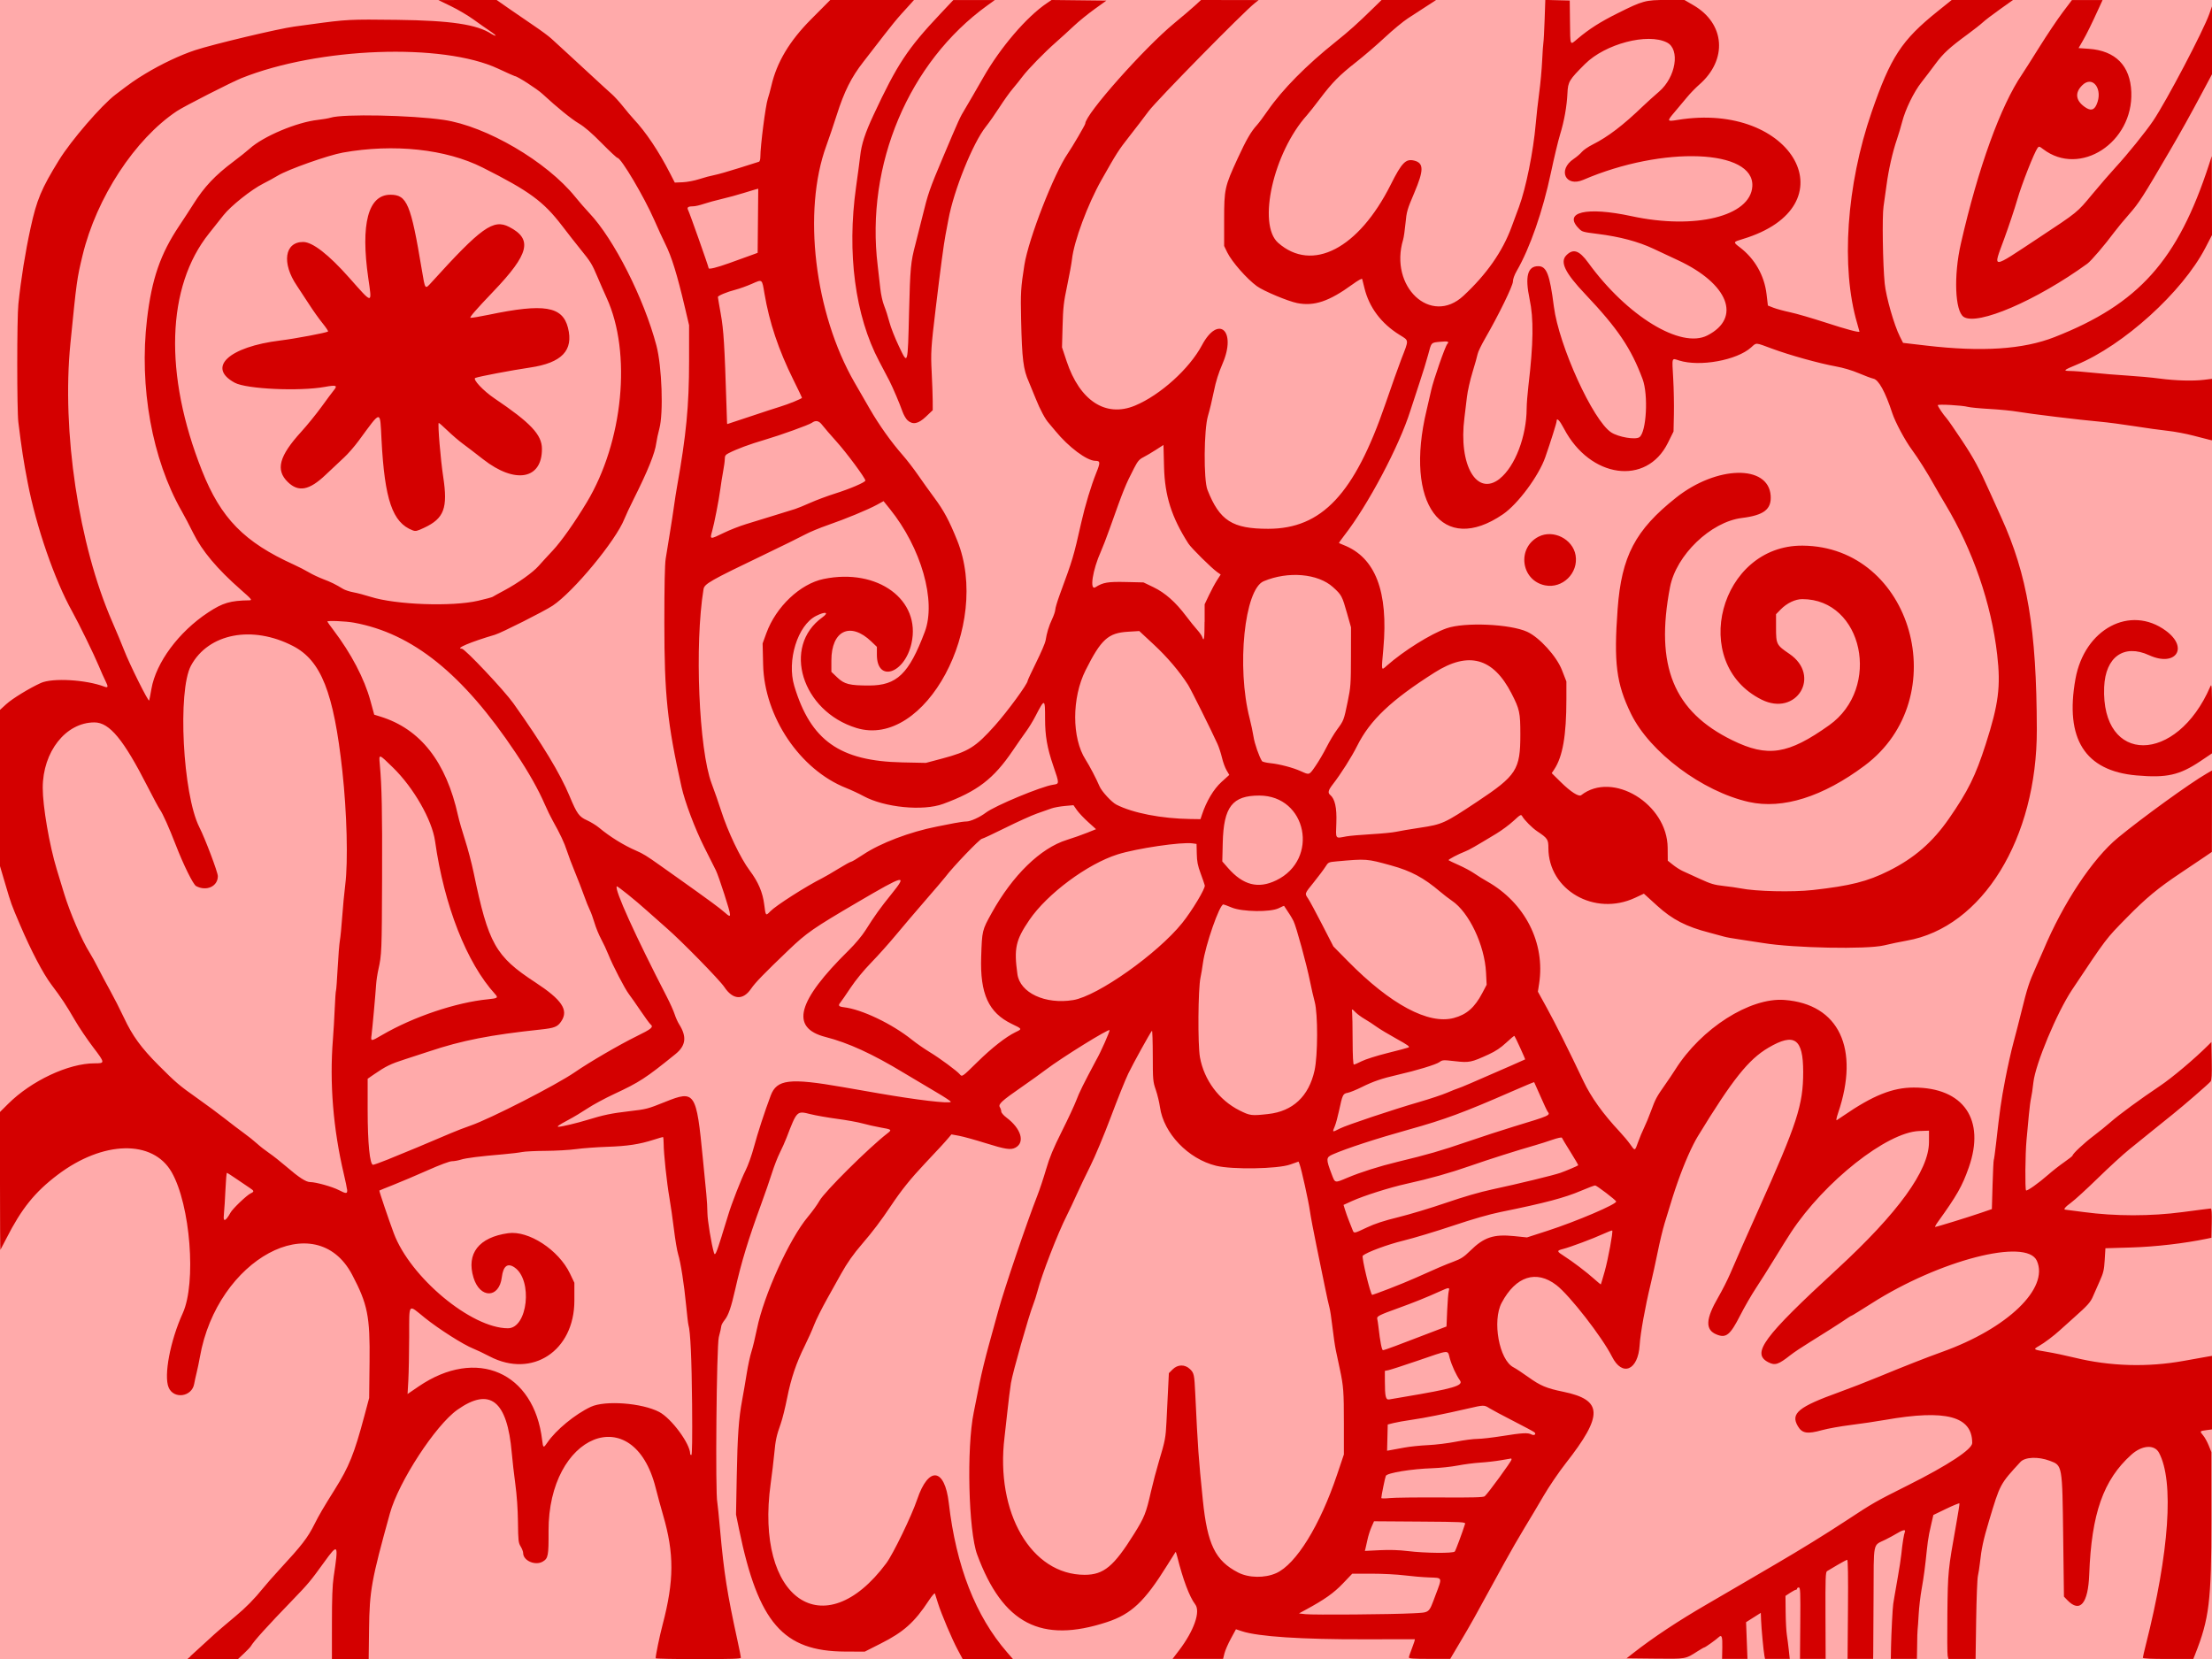 <?xml version="1.0" encoding="UTF-8"?>
<svg version="1.1" viewBox="0 0 1920 1440" xmlns="http://www.w3.org/2000/svg">
<defs>
<filter id="c" x="-.053" y="-.07" width="1.105" height="1.14" color-interpolation-filters="sRGB">
<feGaussianBlur stdDeviation="42.001"/>
</filter>
<filter id="b" color-interpolation-filters="sRGB">
<feTurbulence baseFrequency="0.037" numOctaves="3" result="result0"/>
<feSpecularLighting result="result1" specularExponent="24.3" surfaceScale="2">
<feDistantLight azimuth="225" elevation="45"/>
</feSpecularLighting>
<feDiffuseLighting diffuseConstant="1.21" in="result0" surfaceScale="3">
<feDistantLight azimuth="225" elevation="42"/>
</feDiffuseLighting>
<feBlend in2="SourceGraphic" mode="multiply" result="result91"/>
<feComposite in="result1" in2="result91" k2="1" k3="1" operator="arithmetic"/>
<feComposite in2="SourceAlpha" operator="in" result="result2"/>
</filter>
<filter id="a" color-interpolation-filters="sRGB">
<feTurbulence baseFrequency="0.037" numOctaves="3" result="result0"/>
<feSpecularLighting result="result1" specularExponent="24.3" surfaceScale="2">
<feDistantLight azimuth="225" elevation="45"/>
</feSpecularLighting>
<feDiffuseLighting diffuseConstant="1.21" in="result0" surfaceScale="3">
<feDistantLight azimuth="225" elevation="42"/>
</feDiffuseLighting>
<feBlend in2="SourceGraphic" mode="multiply" result="result91"/>
<feComposite in="result1" in2="result91" k2="1" k3="1" operator="arithmetic"/>
<feComposite in2="SourceAlpha" operator="in" result="result2"/>
</filter>
</defs>
<rect y="-.065" width="1920" height="1440.1" fill="#faa" filter="url(#a)"/>
<path d="m3795.3-3.228c-25.344 0.642-50.7-0.156-76.045 0.395-18.371 18.277-38.332 36.73-47.85 61.467-9.52 25.121-12.645 52.053-14.81 78.641-1.67 2.421-5.261 1.471-7.614 2.907-17.848 6.127-36.143 11.074-54.624 14.85-2.775 0.202-7.191 1.657-8.034-2.24-8.924-17.383-19.064-34.253-31.906-49.056-11.175-13.948-23.444-27.042-37.11-38.575-19.695-17.935-38.447-37.325-61.224-51.482-7.899-5.347-15.716-10.864-23.645-16.135-9.575-1.386-19.267 0.093-28.891-0.507-11.452-0.031-22.909-0.019-34.35 0.548 13.775 7.011 27.916 13.468 40.738 22.178-23.703-5.702-48.279-4.641-72.459-5.678-26.62-0.606-53.3 1.091-79.533 5.736-30.02 5.029-59.679 12.195-88.837 20.893-29.031 9.71-56.099 25.526-78.623 46.275-15.39 14.74-28.95 31.376-40.906 48.997-12.516 18.685-22.01 39.566-26.139 61.758-3.924 19.047-7.243 38.245-9.575 57.554-2.781 28.431-1.691 57.046-1.846 85.565 0.265 32.537 5.631 64.804 13.02 96.415 8.662 36.371 21.873 71.701 39.965 104.44 8.517 16.631 16.355 33.594 23.939 50.658-17.018-4.998-35.476-7.218-52.858-2.817-12.357 4.712-23.391 12.334-33.783 20.375-3.088 2.495-6.365 5.893-5.324 10.264 0.037 44.144-0.098 88.294 0.115 132.43 6.312 23.61 14.453 46.765 25.28 68.696 7.822 16.977 17.614 33.019 28.933 47.873 10.86 16.958 20.893 34.542 33.487 50.305-0.158 0.941-2.523-0.045-3.467 0.4-27.44 1.693-52.911 15.314-73.311 33.148-3.813 3.467-7.596 7.105-10.659 11.228-1.025 7.761 0.12 15.608-0.332 23.404 0.122 32.933-0.612 65.908 0.695 98.811 1.344 3.061 6.06 1.108 6.135-1.783 11.554-24.23 26.544-47.933 49.07-63.35 18.686-13.81 41.797-23.944 65.37-21.027 13.843 2.019 26.754 11.74 31.226 25.294 9.985 23.442 12.037 49.362 12.626 74.596-0.011 16.439-3.017 32.953-10.108 47.864-6.121 16.554-11.06 34.174-9.769 51.987 0.453 5.787 3.924 11.491 9.68 13.264 7.587 2.826 16.686-1.83 19.025-9.547 2.134-6.506 2.525-13.425 4.3-20.031 3.7-18.879 8.907-37.815 19.58-54.077 13.175-21.456 33.348-40.15 58.238-46.248 15.143-3.401 32.907 1.031 42.626 13.86 9.687 11.769 15.544 26.156 19.332 40.781 4.659 22.319 2.088 45.317 2.443 67.984 0.11 10.754-4.01 20.882-6.514 31.202-5.786 20.927-13.532 41.618-26.377 59.314-10.654 16.837-18.39 35.699-32.136 50.396-11.272 12.893-23.287 25.172-34.046 38.518-15.391 16.155-33.723 29.149-49.58 44.793-3.205 3.064-7.048 5.866-9.654 9.348 0.242 3.684 4.833 3.895 7.604 3.348 13.875-0.448 27.901 0.886 41.676-0.795 12.436-10.655 20.939-24.986 32.917-36.085 16.146-16.631 32.471-33.324 45.394-52.659 1.614-2.714 2.259-2.532 1.598 0.556-1.553 12.992-3.699 26.024-3.285 39.174-0.263 16.607 0.014 33.216-0.121 49.824h37.875c0.354-30.991-0.589-62.618 8.726-92.555 6.102-24.872 12.366-50.226 26.064-72.166 10.545-18.033 22.532-35.555 37.953-49.781 7.477-6.3 16.973-12.133 27.074-10.883 7.57 1.957 11.307 9.685 13.442 16.538 5.755 17.073 4.857 35.332 7.99 52.919 2.021 16.533 2.48 33.228 2.885 49.866 1.205 5.484 3.899 10.487 5.431 15.804 4.684 8.653 19.429 9.686 24.359 0.764 4.057-9.477 1.346-19.997 2.275-29.939 0.921-22.662 7.465-46.482 24.208-62.719 9.468-8.984 24.41-14.153 36.664-8.062 14.154 6.867 21.36 22.07 25.375 36.523 3.593 12.885 6.898 25.852 10.562 38.717 6.09 25.79 4.266 52.946-2.991 78.315-2.794 11.359-5.727 22.726-7.082 34.369 5.905 3.573 13.05 1.198 19.5 2.088 19.42 0.132 38.919 0.876 58.279-0.836 3.805-1.884 2.028-6.777 1.151-9.868-7.777-35.603-14.623-71.497-17.188-107.89-2.693-22.68-3.238-45.544-2.899-68.375 0.075-31.279 0.139-62.605 2.174-93.823 0.721-6.62 2.938-13.072 6.832-18.485 6.043-12.25 7.104-26.129 11.028-39.077 8.654-32.986 21.206-64.757 32.434-96.928 4.928-11.59 10.255-23.129 14.709-34.841 1.148-2.76 4.138-4.899 7.157-3.651 6.857 1.734 13.768 3.128 20.795 3.941 14.827 2.2 29.539 5.122 44.114 8.493 3.238 0.111 3.834 1.115 0.71 2.942-19.802 17.175-39.19 35.127-55.472 55.733-9.643 13.912-20.92 26.962-28.25 42.402-12.51 23.901-22.328 49.27-28.248 75.617-6.677 26.679-11.949 53.767-14.632 81.154-1.629 22.351-1.643 44.793-1.955 67.193-0.8 13.343 3.904 26.088 6.369 39.016 5.666 23.573 13.062 47.648 28.447 66.85 12.364 14.46 31.063 22.612 49.922 23.474 10.317 0.908 20.718 0.762 31.044 0.359 18.992-9.052 39.042-19.076 51.058-37.116 2.427-3.358 4.694-6.866 7.166-10.158 6.175 18.712 14.081 36.859 23.672 54.076h52.336c-30.664-30.576-48.459-72.003-55.924-114.24-2.669-13.467-3.358-27.36-7.246-40.559-1.89-5.288-6.426-11.306-12.734-10.414-7.665 1.43-11.37 9.355-14.206 15.771-4.906 11.6-8.826 23.625-14.689 34.773-9.471 21.145-22.636 41.634-42.591 54.235-11.679 7.612-27.579 11.322-40.289 4.062-13.946-7.659-20.934-23.134-24.829-37.86-7.26-28.149-2.092-57.379 1.323-85.734 0.986-8.812 2.306-17.573 5.26-25.951 3.285-9.894 5.412-20.106 7.504-30.279 3.272-14.375 8.575-28.123 15.265-41.247 10.782-24.559 22.764-48.66 37.696-70.971 8.582-12.673 19.566-23.484 28.155-36.158 8.213-11.653 15.768-23.818 25.346-34.45 10.3-12.156 21.726-23.319 32.203-35.296 2.146-1.68 5.236 0.381 7.741 0.509 14.938 3.369 29.241 10.395 44.728 10.991 7.251-1.037 12.494-9.501 9.367-16.348-2.349-8.454-10.187-13.494-15.887-19.434-1.21-2.019-2.282-5.372 0.411-6.681 12.147-9.773 25.283-18.229 37.793-27.522 15.301-10.818 30.949-21.14 47.28-30.285-9.311 22.09-22.27 42.487-30.922 64.882-9.5 19.595-19.603 39.138-25.073 60.332-12.486 35.265-25.762 70.274-36.21 106.22-10.764 35.99-20.337 72.505-25.272 109.8-3.037 29.462-1.967 59.222 0.913 88.648 1.583 13.98 6.05 27.481 12.51 39.945 9.024 18.468 22.678 36.277 42.375 43.959 20.741 7.999 43.775 4.363 64.365-2.228 13.971-4.464 27.094-12.333 36.249-23.96 8.838-10.229 15.736-21.908 22.951-33.287 3.863 14.333 7.984 28.92 16.098 41.52 1.849 9.693-4.264 18.333-8.58 26.398-4.592 7.259-10.074 14.013-15.312 20.861h52.43c1.246-9.08 5.792-17.183 10.129-25.088 24.169 7.403 49.752 6.387 74.712 7.756 25.093 0.546 50.192 0.227 75.288 0.269-1.445 4.753-4.981 9.717-3.738 14.772 5.464 3.829 12.441 1.426 18.576 2.275 7.138 0.035 14.276 0.013 21.414 0.016 28.082-46.277 52.068-94.921 80.656-140.91 9.173-15.658 20.233-30.068 31.064-44.582 6.354-9.089 12.841-18.972 14-30.271 0.232-6.755-4.011-13.14-10.138-15.875-13.478-7.586-30.486-5.805-43.145-15.243-6.382-4.394-12.828-8.749-19.229-13.074-9.231-8.541-10.609-21.957-11.12-33.79-0.205-14.324 7.804-28.708 20.468-35.52 8.055-4.486 18.03-1.869 24.917 3.41 10.167 7.8 17.657 18.409 25.763 28.189 9.821 12.266 18.342 25.493 26.126 39.031 3.405 5.449 11.093 8.783 16.927 5.094 7.658-5.2 8.961-15.271 9.621-23.773 3.646-31.515 12.374-62.175 18.885-93.212 7.175-27.458 15.694-54.81 28.626-80.136 9.634-17.454 20.942-33.928 32.272-50.306 11.34-15.458 25.421-30.692 44.354-36.125 3.561-1.008 8.095 0.68 9.062 4.658 2.875 8.074 2.539 16.939 2.515 25.423-0.763 23.651-9.507 46.061-18.768 67.551-14.387 33.545-29.361 66.838-44.19 100.19-4.192 9.651-9.201 18.911-14.307 28.106-3.11 6.341-5.939 13.577-4.556 20.725 2.762 8.96 15.801 13.56 22.811 6.678 9.882-12.286 14.789-27.627 24.195-40.212 16.965-26.348 31.776-54.456 53.364-77.457 18.611-20.318 40.288-38.283 64.93-50.843 8.022-3.731 16.957-6.597 25.771-5.976 0.056 7.88-0.564 15.969-3.627 23.383-6.233 15.708-16.83 29.158-27.312 42.197-32.16 38.77-73.447 68.791-106.12 107.1-3.755 5.106-8.047 10.666-8.406 17.219 0.527 9.57 12.61 15.362 20.703 10.609 5.987-3.28 10.78-8.323 16.73-11.695 19.46-12.545 39.095-24.82 58.706-37.128 30.408-18.969 63.151-35.086 98.182-43.206 11.217-2.184 22.727-4.726 34.228-3.363 5.468 0.619 11.393 3.868 12.082 9.885 1.845 10.885-5.205 20.822-11.848 28.663-11.234 12.483-25.69 21.57-40.372 29.424-26.029 13.126-54.142 21.208-80.791 32.936-21.292 8.718-43.02 16.377-64.163 25.44-5.645 2.908-12.228 6.766-13.762 13.424-1.667 9.621 8.265 19.447 17.894 16.596 9.967-1.842 19.728-4.799 29.825-5.719 19.448-2.658 38.836-6.025 58.292-8.432 12.734-1.195 26.257-1.511 38.147 3.682 5.891 3.402 10.895 10.918 8.352 17.857-3.949 4.845-9.692 7.774-14.621 11.486-27.49 17.726-58.524 29.256-85.654 47.64-20.843 14.068-42.251 27.275-63.963 39.967-36.952 21.872-74.716 42.493-110.22 66.699-10.46 7.331-20.609 15.098-30.498 23.182 20.385-0.989 40.962 2.031 61.216-1.07 8.373-3.114 15.492-8.726 23.133-13.198 1.381-0.887 3.275-2.895 4.403-3.13 0.56 5.441-1.017 11.118 0.332 16.414 2.42 2.985 6.649 0.758 9.828 1.386 5.945-0.034 11.891 0.053 17.836 1e-3 -0.422-11.083-0.844-22.167-1.266-33.25 2.105-0.69 6.219-5.259 7.009-3.409 0.594 12.28 1.612 24.569 3.858 36.667h27.316c-2.014-18.56-4.985-37.223-3.812-55.91 1.371-2.229 4.388-2.595 6.361-4.027 0.805 19.494-0.152 39.177-0.012 58.744 4.038 2.668 9.052 0.432 13.496 1.193h14.777c0.364-25.621-1.044-51.27 0.557-76.867 3.543-2.863 8.028-4.259 11.574-7.139 2.291-1.003 0.569 2.84 1.084 3.812 0.745 26.729-0.302 53.462-0.194 80.194h28.15c0.983-32.797-0.711-65.698 1.547-98.432 2.135-4.741 8.217-4.768 11.939-7.741 2.455-1.386 4.881-2.836 7.445-4.015-3.029 15.83-3.921 32.003-7.646 47.671-3.536 20.635-3.531 41.646-3.948 62.517h28.74c-0.751-28.59 2.542-57.05 7.139-85.205 1.597-13.643 2.574-27.513 6.846-40.643 3.249-2.172 7.159-3.103 10.455-5.223 1.535-0.221 5.715-3.705 5.523-1.554-4.713 28.378-10.804 56.892-9.571 85.837-0.123 14.698-0.809 29.482 0.632 44.119 2.393 4.191 7.814 2.301 11.68 2.668h18.016c1-37.761-1.087-76.306 8.959-113.04 3.355-11.168 6.26-22.523 10.573-33.367 3.48-8.433 9.036-15.651 15.381-22.109 3.319-3.957 8.285-6.794 13.58-6.062 6.215 0.217 12.889 1.73 17.682 5.686 3.333 5.463 2.192 12.24 3.061 18.365 1.361 31.348 0.394 62.789 1.988 94.106 1.356 3.635 4.876 5.992 7.854 8.264 3.775 2.712 9.47 2.823 12.643-0.92 5.916-6.358 5.751-15.773 6.662-23.871 1.544-21.895 2.144-44.217 9.736-65.029 5.979-16.984 15.907-33.386 31.035-43.639 4.304-2.683 11.392-3.975 14.422 1.096 3.574 5.82 4.263 12.854 5.664 19.408 3.808 25.607 0.152 51.615-3.159 77.107-4.124 26.928-10.71 53.427-16.743 79.967 0.693 4.015 5.67 3.758 8.76 3.727 13.3 0.672 26.62 0.092 39.928 0.326 11.344-24.845 16.248-52.267 16.144-79.49 1.118-34.19 0.508-68.415 0.381-102.61-0.823-6.029-4.157-11.292-7.252-16.391 3.3 0.06 8.16-1.144 8.219-5.201-0.613-19.71-0.031-39.437-0.246-59.155-0.735-1.93 1.67-7.64-1.572-6.554-31.034 5.923-62.887 11.345-94.441 6.609-18.124-2.427-35.819-7.281-53.811-10.514 15.547-10.198 28.757-23.489 42.037-36.356 6.071-8.398 9.289-18.421 13.046-27.961 1.806-6.086 1.574-12.63 2.225-18.776 2.354-1.18 5.03 0.422 7.597-0.357 28.342-0.746 56.764-3.153 84.457-9.442-0.66-9.768 1.874-19.902-1-29.422-3.354-3.063-7.886-0.059-11.676-0.247-36.971 5.617-74.968 6.638-111.88 0.468 17.727-14.618 33.225-31.724 50.843-46.462 24.087-20.717 50.452-38.875 72.872-61.507 2.681-12.736 0.088-25.797 0.826-38.654 0.398-1.186-0.52-3.512-1.867-2.039-20.815 22.239-45.55 40.343-70.714 57.349-16.361 12.29-32.42 25.06-47.747 38.609-5.16 5.778-10.915 10.906-17.381 15.172-7.856 6.129-15.136 13.135-23.525 18.49-1.082-32.697 2.326-65.455 8.59-97.488 4.669-17.098 11.952-33.36 19.477-49.36 10.157-20.067 23.085-38.563 36.022-56.902 15.176-20.448 33.636-38.334 53.823-53.798 13.13-10.275 27.614-18.597 41.126-28.333 1.745-1.189 3.289-2.564 2.572-4.911 0.04-24.729 0.078-49.457 0.119-74.186-31.104 17.868-59.532 39.924-87.59 62.156-26.75 23.825-44.71 55.578-59.975 87.54-8.93 19.072-17.621 38.433-22.594 58.98-6.433 25.909-13.575 51.69-17.8 78.086-3.139 18.757-5.096 37.682-7.26 56.566-1.386 13.425-1.473 26.925-1.801 40.402-13.126 4.507-26.304 8.799-39.627 12.684 13.471-18.767 26.318-39.175 29.64-62.483 2.312-14.77-0.554-31.502-11.878-42.073-13.522-12.791-33.442-16.002-51.358-13.938-19.023 2.281-36.087 11.909-51.613 22.595-2.395 2.109-2.361 1.011-1.328-1.514 6.106-20.444 9.298-43.199 1.262-63.583-6.168-15.691-20.449-27.39-36.647-31.556-19.682-5.615-41.087-1.246-58.57 8.838-25.039 13.204-44.989 34.492-59.72 58.409-7.361 10.451-14.325 21.447-17.938 33.816-3.317 8-6.931 15.901-10.123 23.965-12.409-16.514-28.598-30.327-37.623-49.22-11.465-21.576-20.957-44.18-32.878-65.5-3.123-5.871-6.308-11.705-9.553-17.508 6.655-30.519-4.12-64.266-27.793-84.794-12.28-10.839-26.767-18.788-41.114-26.51-1.84-0.92-3.695-1.81-5.563-2.673 19.987-9.255 39.54-20.094 56.09-34.777 5.169 7.783 13.698 12.242 20.307 18.6 2.416 6.62 0.162 14.054 3.117 20.57 7.099 23.532 32.277 39.315 56.514 36.834 9.361-0.636 18.384-3.967 26.695-8.006 3.648 1.922 5.591 5.894 9.035 8.125 13.498 12.535 30.441 21.099 48.391 25.091 31.626 8.383 64.408 11.574 97.031 12.74 17.317 0.384 34.745 0.577 51.963-1.486 11.948-2.03 23.809-4.67 35.552-7.64 30.336-9.329 54.632-32.563 70.782-59.293 23.95-39.203 32.844-85.978 31.869-131.49-0.457-49.844-3.088-100.62-19.286-148.17-7.845-22.565-18.368-44.065-28.362-65.727-9.648-20.579-23.014-39.07-36.354-57.363 16.7 0.527 33.212 3.922 49.94 4.5 26.019 2.813 51.887 7.206 77.989 9.404 27.173 3.222 54.364 6.687 81.312 11.283 8.555 1.671 16.997 4.403 25.523 6.027 2.612-0.811 0.843-4.093 1.324-5.965v-54.238c-28.608 5.403-57.507-1.961-86.228-3.014-11.115-0.877-22.212-1.979-33.329-2.828 33.684-14.784 62.54-38.824 87.087-65.898 13.034-14.717 24.59-31.036 32.253-49.213 0.465-14.325-0.141-28.66 0.109-42.99-0.026-10.221-0.094-20.444-0.357-30.662-5.461 0.687-6.785 6.839-7.923 11.236-11.782 35.578-26.979 71.358-53.384 98.649-25.771 26.393-59.59 43.729-94.668 54.125-36.006 8.827-73.47 4.806-109.84 0.5-3.998 0.677-4.543-4.337-5.979-6.891-10.207-22.817-13.439-48.069-13.37-72.904-0.745-21.079 0.4-42.21 4.426-62.904 3.567-18.903 9.053-37.525 15.452-55.639 4.404-11.821 11.484-22.469 19.483-32.215 6.99-9.51 14.42-18.786 24.028-25.787 10.28-7.79 20.635-15.507 30.629-23.683 8.291-6.317 16.915-12.177 25.369-18.27-21.499 0.588-43.115-0.799-64.541 0.727-20.256 15.968-41.648 32.601-53.18 56.336-15.039 30.091-24.637 62.626-31.374 95.497-8.103 42.238-9.979 86.448 0.444 128.45 0.545 2.102 1.118 4.197 1.723 6.283-22.027-5.421-43.188-14.038-65.463-18.589-2.322-0.865-5.416-1.296-6.876-3.129-1.313-11.46-3.571-23.161-9.951-32.992-4.367-7.111-10.168-13.303-16.823-18.322 18.427-5.062 37.037-14.035 48.199-30.156 8.778-12.911 8.942-30.655 1.027-44.012-11.233-19.204-32.282-30.564-53.512-35.108-17.146-3.748-34.951-3.334-52.224-0.689 9.339-11.764 19.555-22.814 30.34-33.246 11.278-13.401 14.514-34.333 4.547-49.365-6.28-9.826-16.154-16.936-26.795-21.391-8.337-0.375-16.711-0.358-25.048-0.115-9.946 0.583-19.554 3.801-28.226 8.616-15.307 7.239-30.171 15.723-43.118 26.714-0.176-11.618-0.281-23.236-0.457-34.854-9.021-0.244-18.043-0.485-27.064-0.729-0.946 43.926-5.21 87.712-10.98 131.24-4.537 29.607-12.44 59.092-26.507 85.72-8.652 15.865-20.519 29.901-34.108 41.802-5.612 4.954-12.802 8.278-20.411 7.142-11.064-1.025-19.684-9.685-23.972-19.428-5.353-11.819-4.849-25.27-1.073-37.415 1.87-12.03 2.112-24.686 8.149-35.599 3.67-8.591 8.513-17.853 6.676-27.491-3.464-8.449-16.902-9.123-21.49-1.342-7.453 9.601-11.264 21.387-18.014 31.445-10.882 18.007-25.392 35.262-45.357 43.328-14.202 5.403-32.14 2.123-41.9-10.16-6.445-9.208-5.258-21.303-4.375-31.953 3.223-24.079 12.569-47.314 27.21-66.74 6.681-8.639 13.695-17.01 20.388-25.644 7.874-9.935 17.009-18.852 27.352-26.193 18.672-15.02 35.122-32.944 55.949-45.155 6.913-4.373 13.867-8.693 20.504-13.483-19.763 0.827-39.739-1.115-59.373 0.957-19.096 19.934-40.929 36.89-61.753 54.918-17.093 15.512-32.084 33.214-45.378 52.039-10.737 12.736-17.091 28.369-23.85 43.404-4.73 11.318-7.22 23.589-6.551 35.877 0.066 10.052-0.328 20.19 0.455 30.188 2.985 9.746 10.266 17.341 16.621 25.015 8.639 9.534 19.655 16.828 31.838 20.975 11.256 4.908 23.916 8.682 36.179 5.396 13.41-3.038 24.232-12.041 35.569-19.263 3.711 18.469 14.957 35.29 30.884 45.425 2.247 1.744 5.302 2.929 6.897 5.173 0.243 4.049-2.784 7.328-3.557 11.2-14.34 37.478-24.261 77.404-47.155 110.92-12.378 18.556-31.827 33.813-54.515 36.033-13.598 1.553-27.902 1.468-40.794-3.578-10.875-5.235-17.48-16.557-20.898-27.678-3.091-10.811-2.092-22.281-2.353-33.468 0.011-13.884 2.051-27.611 5.716-40.981 2.846-12.74 5.944-25.466 11.326-37.396 2.928-8.405 4.928-18.724-0.533-26.555-3.944-4.473-11.425-3.772-15.254 0.496-8.669 7.376-11.605 19.131-19.562 27.133-13.763 16.536-31.158 30.746-51.596 38.018-12.263 3.589-26.109-0.722-34.408-10.43-10.044-10.842-15.43-25.098-19.035-39.273-1.141-8.775 0.37-17.608 0.192-26.415 1.015-18.683 6.177-36.88 9.044-55.366 6.059-28.087 18.952-54.236 33.705-78.715 12.227-19.24 26.352-37.197 41.505-54.21 17.356-18.396 35.144-36.435 52.914-54.452 10.528-10.334 20.918-20.918 32.299-30.272 1.553-0.735 3.668-3.081 1.768-4.543-3.502-1.203-7.238 0.233-10.838-0.338-15.134 0.102-30.421-0.877-45.455 0.633-20.119 17.947-41.426 34.737-59.159 55.171-14.65 15.68-29.433 31.551-40.724 49.888-7.779 17.924-20.707 33.137-28.203 51.248-10.032 22.146-18.779 44.985-24.732 68.583-4.411 17.93-4.841 36.493-4.434 54.862 0.356 13.377 0.712 26.82 2.542 40.082 3.008 14.506 9.832 27.824 15.727 41.301 6.43 12.026 16.153 21.915 25.974 31.203 6.257 5.375 13.217 10.529 21.311 12.611 1.079-0.08 2.831 0.238 1.777 1.633-4.304 11.107-8.386 22.312-11.214 33.9-6.209 23.991-10.752 48.596-20.447 71.505-4.141 11.939-7.235 24.268-12.081 35.896-2.1 7.47-3.413 15.243-7.256 22.1-4.489 9.065-8.581 18.356-13.373 27.25-9.36 14.806-20.714 28.362-32.613 41.17-7.866 8.174-17.793 14.28-28.799 17.209-10.684 3.21-21.64 6.424-32.918 5.666-21.057-0.594-43.024-1.24-62.047-11.396-18.24-9.581-29.755-28.395-35.793-47.573-3.707-10.948-4.87-22.81-2.244-34.102 0.712-3.227 1.668-6.404 2.924-9.463-6.496 18.875-0.071 40.063 12.431 54.953 12.874 15.491 32.679 26.026 53.081 25.326 19.676-1.307 36.657-13.953 48.656-28.871 23.404-28.651 34.528-66.402 32.848-103.16-1.851-29.605-14.905-57.499-32.762-80.806-10.558-14.928-21.645-29.478-33.36-43.514-15.448-20.559-27.867-43.248-39.535-66.116-21.286-45.137-29.576-96.095-25.184-145.69 2.121-20.285 8.152-39.97 15.267-59.031 6.436-20.441 13.957-41.322 28.414-57.621 13.535-18.105 27.839-35.716 42.961-52.461 0.472-1.379-0.813-2.818-2.203-2.769zm75.967 0.191c-14.455 0.279-28.943-0.341-43.377 0.287-4.904 0.651-6.809 6.102-10.457 8.789-20.649 21.413-39.975 44.793-52.202 72.161-9.602 19.069-19.793 38.556-22.17 60.105-2.073 15.361-4.19 30.739-5.492 46.186-3.013 42.148 1.631 85.8 19.738 124.38 8.166 16.285 17.127 32.213 23.226 49.401 1.76 5.395 5.432 11.17 11.594 11.846 6.92 0.745 12.162-4.934 16.672-9.342 1.857-2.207 4.502-4.358 3.683-7.574-0.154-24.388-3.093-49.02 1.188-73.185 4.07-32.912 6.955-66.089 14.617-98.394 6.3-24.074 15.107-47.863 29.021-68.625 13.374-19.116 25.951-38.975 42.298-55.77 13.288-13.913 27.628-26.765 42.312-39.173 7.538-6.327 15.589-12.056 23.501-17.81 1.165-2.148-2.101-3.391-3.758-2.721-16.888 0.094-33.85-1.016-50.691-0.055-28.944 19.238-49.146 48.587-66.074 78.35-9.757 16.174-18.603 32.919-25.52 50.519-8.098 19.065-16.43 38.163-21.215 58.391-3.333 13.413-6.929 26.793-9.598 40.351-3.836 25.861-1.584 52.138-3.854 78.112-7.664-15.204-12.574-31.601-16.879-48.027-2.343-13.851-3.47-27.958-4.609-41.951-3.704-70.172 23.885-142.11 75.721-189.96 10.607-9.687 22.088-18.272 33.975-26.314-0.549 0.007-1.099 0.013-1.648 0.02zm936.25-0.01c-3.741 0.443-7.997-0.734-11.402 1.193-3.006 2.568-4.511 6.431-7.18 9.325-16.344 22.664-31.044 46.468-45.304 70.48-21.083 40.296-32.786 84.576-43.657 128.49-4.73 21.168-7.92 43.669-1.932 64.92 2.117 5.614 8.325 9.376 14.29 8.114 18.432-1.135 35.06-10.116 51.452-17.777 18.802-9.717 37.331-20.442 53.487-34.194 14.333-15.279 26.285-32.58 39.916-48.455 14.761-20.827 26.391-43.635 39.429-65.537 9.101-16.248 18.226-32.544 26.36-49.278-0.11-20.84 0.094-41.682-0.328-62.52-4.49-0.866-6.778 4.128-7.26 7.783-13.182 30.94-29.442 60.474-46.467 89.434-18.395 28.152-42.66 51.753-63.923 77.652-14.832 14.935-34.123 23.968-50.907 36.408-5.449 3.692-10.972 7.323-16.906 10.197 5.866-18.022 12.825-35.734 18.14-53.887 4.299-12.901 8.643-26.26 15.227-38.01 3.522 2.271 6.745 5.04 10.793 6.406 18.584 7.802 41.124 1.434 54.522-13.174 16.386-16.968 22.434-44.367 11.663-65.854-6.347-11.964-19.837-18.491-32.992-19.204-1.601-0.637-6.494 0.588-4.72-1.757 7.454-13.143 13.369-27.069 19.746-40.747-7.349 0.186-14.697-0.029-22.047-0.006zm-376.2 39.84c6.214 0.101 14.27 0.518 17.576 6.744 4.368 11.185-1.366 23.622-9.194 31.695-8.38 8.462-17.76 15.852-26.201 24.251-11.599 10.433-24.513 19.446-38.345 26.604-5.729 4.616-11.391 9.381-16.786 14.356-4.201 5.018-4.89 13.906 1.039 17.922 6.044 4.296 13.968 1.739 19.958-1.27 34.256-13.55 71.568-21.819 108.45-17.096 10.01 1.562 21.014 4.295 27.498 12.688 4.344 6.33 2.548 15.085-2.641 20.32-8.527 9.2-21.342 12.438-33.24 14.56-24.545 4.126-49.456-0.014-73.632-4.757-12.406-2.227-25.734-4.232-37.87 0.242-5.051 1.938-6.642 8.691-3.566 12.961 3.055 5.362 8.779 8.768 14.917 9.133 21.54 2.088 43.053 7.02 62.289 17.134 17.613 8.226 36.724 16.34 48.575 32.524 4.809 6.59 7.396 16.186 2.4 23.4-6.885 11.102-21.949 15.217-33.969 10.906-22.05-6.377-40.13-21.492-56.232-37.289-10.394-10.519-19.057-22.636-28.73-33.779-4.681-3.919-12.49-3.843-16.395 1.163-4.375 4.646-4.058 12.235-0.273 17.134 8.326 14.975 22.389 25.44 32.758 38.85 15.33 18.219 29.45 38.67 34.656 62.287 1.94 12.724 1.827 26.176-2.61 38.309-2.905 3.308-7.677 0.948-11.367 0.81-7.923-1.125-15.116-6.192-19.109-13.216-16.578-24.167-27.475-51.712-36.014-79.588-3.911-14.239-4.931-29.047-8.206-43.407-1.469-5.664-5.264-12.339-11.876-12.47-6.827-0.289-13.076 5.95-12.417 12.84-1.252 14.365 5.198 28.097 4.186 42.439 0.379 27.48-4.598 54.661-5.76 82.071-2.283 17.964-8.518 36.823-22.739 48.917-4.632 3.502-12.262 3.958-15.953-1.145-8.296-9.476-9.255-22.771-9.565-34.807 0.167-16.485 2.764-32.861 6.404-48.914 3.16-13.207 7.175-26.381 14.261-38.095 8.759-16.05 18.377-32.007 23.256-49.737 3.268-8.628 8.584-16.291 11.863-24.93 14.819-34.348 20.604-71.548 30.25-107.47 2.667-10.476 4.266-21.271 4.622-32.025 0.829-7.407 7.184-12.309 11.888-17.453 14.741-14.469 35.322-22.624 55.838-22.81zm-1088.1 11.078c32.21 0.226 65.351 3.141 94.636 17.457 15.978 6.218 29.904 16.684 42.166 28.543 9.416 8.485 20.248 15.17 30.106 23.076 8.954 7.973 17.01 16.929 26.027 24.814 9.649 11.983 16.386 25.933 23.515 39.486 8.122 16.468 16.063 33.095 22.141 50.441 5.503 17.395 9.87 35.195 13.008 53.15 0.377 17.483 0.218 34.985-0.295 52.464-0.961 27.244-4.4 54.32-9.345 81.106-3.6 23.513-7.971 46.935-10.752 70.557-1.454 21.251-0.67 42.575-0.958 63.858 0.101 36.603 2.56 73.364 10.263 109.2 4.551 23.583 11.174 46.9 21.825 68.5 7.165 15.104 15.311 29.861 19.998 45.988 1.264 3.912 2.459 7.848 3.52 11.82-21.4-16.769-43.907-32.081-66.219-47.576-12.688-7.163-26.502-12.508-37.712-22.003-5.622-4.519-11.82-8.248-18.178-11.581-6.28-5.118-7.717-13.606-11.344-20.467-10.217-22.649-23.925-43.517-37.907-63.984-15.117-22.067-32.94-42.232-52.723-60.218 15.204-6.299 31.658-9.662 45.884-18.223 17.012-8.467 35.054-16.614 47.64-31.405 17.114-17.734 33.35-36.798 44.72-58.8 8.13-17.968 17.699-35.303 24.842-53.702 4.389-13.053 7.309-26.642 8.715-40.335 0.985-15.973 0.338-32.085-1.898-47.929-3.514-23.159-12.639-44.971-22.07-66.251-11.063-23.764-24.454-46.694-42.017-66.279-11.533-13.447-23.36-26.837-37.659-37.45-19.739-15.081-41.81-27.261-65.278-35.441-16.444-5.572-33.83-7.68-51.088-8.302-20.496-1.086-41.108-2.049-61.592-0.395-19.838 2.43-39.93 5.885-58.011 14.807-12.199 5.609-23.069 13.609-33.217 22.312-13.461 10.405-26.819 21.513-36.01 36.052-8.404 13.408-17.8 26.226-25.241 40.221-12.298 23.382-17.272 49.884-19.31 76.01-3.799 50.357 3.942 102.16 26.283 147.71 6.782 12.962 13.338 26.072 20.832 38.645 10.499 17.255 25.89 30.806 40.617 44.274-14.129 0.313-27.614 6.378-38.348 15.363-21.724 16.236-40.059 39.242-44.953 66.463-14.783-27.454-25.932-56.675-37.245-85.681-18.573-53.79-27.425-110.71-28.579-167.53-0.364-32.539 3.067-64.974 7.16-97.175 3.261-23.783 9.753-47.177 20.114-68.853 14.062-30.063 34.284-57.749 60.674-78.094 16.338-11.341 34.706-19.175 52.351-28.198 32.187-14.672 67.39-21.235 102.39-24.638 12.805-1.139 25.658-1.707 38.522-1.805zm1470.2 26.225c5.021 0.996 5.65 7.406 4.699 11.571-0.396 2.449-1.545 6.876-4.823 6.007-4.819-1.889-9.641-7.846-6.254-12.955 1.388-2.242 3.568-4.529 6.377-4.623zm-1471.7 57.584c31.863 0.063 63.88 8.049 91.337 24.451 20.798 10.663 40.95 24.365 54.067 44.151 11.177 14.371 24.181 27.98 30.381 45.473 6.576 14.932 13.308 29.966 15.721 46.16 5.781 33.301 1.829 67.718-7.782 99.918-11.548 36.141-32.847 68.679-59.044 95.961-12.36 12.293-27.43 21.674-43.503 28.331-10.783 3.539-22.353 4.501-33.66 5.222-18.625 0.723-37.318-0.634-55.69-3.608-11.288-2.492-22.574-5.272-33.529-8.923-7.345-3.724-14.552-7.741-22.287-10.616-12.821-6.089-25.44-12.657-38.094-19.038-18.326-9.785-35.199-23.224-46.217-41.066-14.371-22.32-22.283-47.888-29.458-73.225-10.047-38.76-13.468-80.572-1.762-119.37 5.683-18.442 15.693-35.287 28.209-49.918 10.994-14.104 24.894-25.891 40.619-34.375 21.774-12.376 45.588-21.302 70.12-26.369 13.346-2.464 26.978-3.112 40.574-3.16zm-4.834 34.277c-10.507 0.837-18.358 10.276-20.232 20.184-5.769 21.995-1.263 44.796 1.314 66.898-15.294-15.558-28.304-34.455-48.254-44.533-7.994-3.664-19.109-0.547-22.26 8.152-3.919 10.245 0.535 21.322 5.836 30.186 6.542 10.511 13.512 20.766 20.649 30.879 1.97 2.72 3.949 5.422 5.884 8.166-24.54 6.572-51.041 5.679-74.478 16.379-6.555 3.224-13.999 7.994-15.35 15.767-0.778 6.4 3.752 12.054 9.101 14.979 11.135 6.857 24.768 6.067 37.288 7.455 16.65 0.987 33.418 0.328 49.896-2.287-10.185 13.627-20.288 27.32-31.784 39.898-6.129 7.342-12.673 15.46-13.836 25.28-1.368 13.152 11.704 25.711 24.812 23.148 12.418-3.402 20.417-14.386 29.844-22.338 10.906-9.581 19.711-21.259 27.943-33.095 1.13-1.433 2.313-2.827 3.588-4.133 2.358 24.062 1.629 48.837 9.255 72.065 3.54 9.887 9.803 20.365 20.323 23.812 4.903 1.781 9.963-0.224 14.238-2.644 7.81-3.567 14.962-9.723 17.199-18.316 2.745-10.607 0.293-21.651-0.881-32.305-1.607-11.93-2.912-23.896-3.394-35.922 14.254 12.852 29.304 24.95 45.536 35.212 9.476 5.363 21.466 9.312 31.984 4.593 9.385-4.562 13.229-15.908 12.002-25.752-0.899-8.713-6.144-16.247-12.635-21.837-13.581-13.431-32.123-21.243-44.435-35.831 6.303-1.119 12.652-2.855 19.089-3.782 15.087-2.745 30.582-4.306 45.117-9.418 9.1-3.804 17.05-12.494 16.703-22.815 0.556-10.818-4.482-23.144-15.284-27.077-12.251-4.566-25.594-1.934-38.154-0.408-9.667 1.568-19.229 3.705-28.879 5.346 14.47-17.203 33.231-31.646 42.267-52.802 2.584-7.578-0.412-16.732-7.369-20.886-7.292-6.169-18.624-8.96-27.025-3.312-12.704 7.152-22.157 18.587-32.392 28.702-6.394 6.833-12.631 13.819-19.196 20.491-5.022-22.71-6.246-46.561-15.416-68.213-3.006-6.257-9.748-10.564-16.779-9.925-0.613-0.021-1.224-9e-3 -1.836 0.04zm317.99 5.912c-0.159 15.139-0.245 30.279-0.428 45.418-12.374 4.269-24.411 9.656-37.225 12.545-5.124-15.965-11.596-31.858-16.508-47.648 9.262-1.006 17.877-4.928 26.971-6.784 9.128-2.416 18.264-4.817 27.274-7.648l-0.084 4.117zm3.654 75.207c2.161 5.319 1.631 11.437 3.444 16.968 5.702 28.043 17.186 54.492 29.99 79.944-18.867 8.086-38.902 12.955-58.154 20.02-0.237-4.052-0.205-8.133-0.503-12.206-0.948-30.849-1.075-61.998-7.045-92.366 2.929-2.689 7.258-2.935 10.77-4.562 7.265-2.307 14.639-4.421 21.5-7.797zm591.05 52.5c2.49-0.394 3.203 0.297 1.605 2.522-9.498 23.122-15.507 47.566-19.639 72.176-3.313 21.848-3.783 45.394 5.979 65.754 5.587 11.892 17.31 21.441 30.806 21.775 17.905 0.7 34.525-8.997 47.058-21.062 12.268-12.192 22.031-26.968 28.547-42.981 3.57-9.031 6.115-18.49 8.828-27.748 7.755 15.671 19.756 29.931 36.036 37.095 14.79 6.929 33.67 6.734 46.87-3.598 9.457-7.137 15.993-17.764 19.421-28.991 1.448-8.071 0.315-16.329 0.662-24.477-0.177-11.593-0.723-23.176-1.043-34.766 20.134 5.717 42.212 2.282 60.709-7.051 3.393-1.806 6.218-4.618 9.504-6.465 4.358-0.374 7.923 2.965 12.086 3.764 21.967 8.03 44.892 12.948 67.556 18.492 7.672 2.91 15.84 5.14 22.812 9.482 8.974 10.9 10.287 25.59 17.083 37.69 9.119 18.1 22.224 33.802 31.828 51.635 15.724 26.433 30.605 53.672 40.035 83.064 9.503 28.66 15.533 58.814 15.197 89.072-1.788 26.781-11.237 52.259-21.016 77.035-11.061 23.739-25.79 46.202-45.519 63.65-23.587 19.98-54.132 30.349-84.681 33.067-27.798 3.463-56.141 2.033-83.69-2.55-9.598-1.036-18.444-4.881-26.973-9.16-6.785-2.993-13.702-6.201-19.092-11.424-0.068-8.998 0.166-18.287-3.392-26.75-8.588-23.527-33.382-41.116-58.746-38.528-6.339 0.781-12.203 3.597-17.656 6.79-7.954-2.495-12.669-10.227-19.039-15.047-2.333-1.724 1.047-3.951 1.477-5.832 9.143-17.738 8.582-38.292 9.204-57.703 0.174-9.127 0.847-18.819-3.629-27.141-6.782-15.048-18.088-28.624-33.026-36.033-11.482-4.848-24.201-5.199-36.446-6.176-15.819-0.644-32.324 0.751-46.472 8.453-14.347 7.347-27.546 16.799-40.092 26.868 1.885-24.153 4.173-49.481-4.791-72.602-5.479-14.233-16.604-26.457-31.051-31.818 0.266-1.545 2.659-3.724 3.688-5.516 23.122-32 41.75-67.269 55.269-104.35 6.958-19.549 12.606-39.569 19.063-59.251 1.193-1.25 3.046-1.384 4.672-1.361zm-540.92 69.141c4.636 2.931 6.681 8.446 10.875 11.892 9.873 11.281 19.584 22.765 27.438 35.573-15.896 8.334-33.884 11.739-50.049 19.577-25.038 9.969-52.053 14.554-76.219 26.775 5.413-21.558 8.021-43.789 11.781-65.58 3.964-3.382 9.439-4.04 13.981-6.355 20.56-7.568 42.123-12.576 62.003-21.983l0.19 0.102zm298.23 25.951c-0.22 19.523 2.071 39.443 10.186 57.392 6.105 14.842 15.808 28.099 27.979 38.547 3.27 3.072 6.631 6.053 10.13 8.863-4.92 7.963-9.335 16.287-12.768 24.992-0.182 7.193 0.248 14.392-0.094 21.582-6.325-7.449-11.964-15.477-18.513-22.723-8.877-9.277-19.652-17.425-32.224-20.733-7.535-0.62-15.115-0.091-22.655-0.599-6.143 0.1-12.424 1.041-17.947 3.859 0.28-9.494 4.364-18.362 7.549-27.161 5.368-12.902 10.139-26.056 14.661-39.284 4.884-13.318 9.768-27.137 18.448-38.458 4.807-3.516 10.393-5.784 15.203-9.296l0.045 3.019zm501.22 12.725c-25.273 0.981-48.248 14.609-66.404 31.414-20.01 17.13-34.673 41.153-38.096 67.495-3.895 22.946-4.478 46.351-3.691 69.568 2.379 29.661 16.346 58.097 38.155 78.312 19.516 18.838 43.203 33.484 68.925 42.134 18.515 5.866 38.808 6.136 57.303 0.025 24.455-7.321 46.64-21.082 65.783-37.782 21.622-20.15 33.992-49.503 33.917-79.004 0.368-35.316-15.705-71.473-45.048-91.93-23.859-16.658-56.222-22.494-83.562-11.28-36.524 15.835-55.013 62.659-39.957 99.353 6.822 16.949 21.103 31.123 38.625 36.686 8.056 2.586 17.331 1.909 24.248-3.268 7.793-5.219 12.212-15.078 10.191-24.34-1.813-10.025-9.431-18.04-18.242-22.61-4.484-3.018-6.575-8.589-5.766-13.85 0.099-5.1-1.026-10.711 1.26-15.418 6.023-7.264 15.759-11.47 25.104-9.572 18.442 2.469 33.441 18.036 38 35.777 7.183 24.911-2.183 54.492-24.426 68.736-14.53 10.339-30.689 20.938-49.214 20.837-17.535-0.697-33.49-9.848-48.029-18.955-18.236-12.353-32.434-31.376-36.522-53.268-4.933-23.168-2.435-47.24 2.709-70.135 6.416-21.93 23.742-40.153 44.453-49.595 7.615-3.658 16.071-4.301 24.251-5.935 7.316-1.486 15.115-5.734 17.042-13.506 3.364-11.532-4.235-24.669-15.768-27.822-4.888-1.667-10.103-2.108-15.239-2.066zm-738.41 36.053c19.754 25.083 33.716 56.051 33.129 88.422-0.892 11.529-5.268 22.491-10.441 32.758 6.727-18.438 0.917-41.193-15.19-52.904-17.656-14.002-42.055-16.785-63.568-12.021-23.16 5.763-41.323 24.666-50.424 46.202-3.334 7.295-5.102 15.303-4.376 23.34 0.286 19.601 3.624 39.468 12.627 57.055 13.274 28.126 37.078 51.58 66.388 62.527 12.945 6.372 26.331 12.619 40.87 14.063 17.425 2.674 35.776 1.077 51.799-6.613 16.921-7.117 32.477-18.052 43.398-32.965 10.626-13.823 20.51-28.273 29.115-43.439 1.393-3.249 0.493 2.738 0.805 3.984 0.105 13.668 1.992 27.387 6.888 40.205 1.527 4.589 3.076 9.056 3.994 13.791-15.789 3.566-30.704 10.198-45.412 16.82-7.517 3.227-14.34 7.714-21.367 11.805-5.256 3.119-11.315 4.106-17.297 4.645-31.041 4.635-61.919 13.813-88.385 31.099-18.063 10.361-36.336 20.445-54.207 31.171-7.389 4.563-14.583 9.471-21.262 15.03-1.325-12.911-6.355-25.351-14.422-35.524-15.156-21.976-23.07-47.756-31.481-72.799-7.84-23.06-9.336-47.603-10.644-71.753-1.435-31.971-1.813-64.261 3.318-95.912 1.885-5.374 8.226-6.739 12.627-9.495 28.713-14.198 57.341-28.627 86.535-41.796 17.92-6.993 36.388-12.905 53.244-22.319 1.246 1.541 2.491 3.082 3.736 4.623zm574.32 17.146c-15.948-0.051-28.415 18.06-23.111 32.998 3.981 14.01 21.682 22.473 34.82 15.57 12.285-5.655 19.202-22.076 12.428-34.301-4.5-8.781-14.256-14.611-24.137-14.268zm-219.19 41.424c13.876-0.017 29.092 5.09 36.538 17.538 4.007 8.707 6.222 18.17 7.897 27.532 0.35 11.412-0.169 22.835 0.075 34.246-0.486 15.211-1.675 30.917-8.037 44.959-4.516 7.281-9.849 14.066-13.416 21.906-3.827 7.007-7.381 14.772-13.394 20.064-5.054-1.274-9.401-4.515-14.618-5.361-7.39-2.092-15.071-2.997-22.509-4.725-6.434-11.859-7.339-25.664-10.732-38.541-6.46-30.84-7.003-63.262 0.841-93.847 1.843-7.897 5.257-17.137 13.677-20.03 7.685-2.369 15.642-3.739 23.68-3.742zm726.88 33.188c-21.345 0.515-39.992 16.287-47.906 35.51-8.084 19.895-9.851 42.209-5.906 63.252 3.802 16.149 15.297 30.828 31.229 36.359 16.599 6.587 34.934 7.248 52.52 5.674 15.113-2.501 28.378-11.058 40.249-20.299 2.271-3.012 0.278-7.013 0.909-10.422-0.128-17.21 0.78-34.517-0.997-51.652-1.653-3.092-6.789-1.135-6.707 2.109-8.753 19.833-23.153 38.973-44.242 46.51-12.424 4.311-28.193 0.041-34.529-11.963-8.296-13.681-8.688-30.996-5.258-46.281 2.566-8.776 10.656-16.949 20.386-15.915 10.675 0.548 20.161 9.062 31.172 6.411 6.869-0.956 12.265-8.37 9.939-15.175-2.431-8.946-10.739-14.583-18.388-18.871-6.922-3.522-14.697-5.392-22.471-5.246zm-1560.7 6.814c35.503 1.026 68.593 18.7 94.565 42.18 30.553 27.443 54.553 61.285 75.167 96.592 8.504 16.243 16.186 32.911 24.591 49.197 6.501 15.366 11.559 31.296 18.139 46.632 6.423 16.27 11.857 32.988 19.66 48.686 7.152 15.779 14.301 31.714 24.634 45.734 4.621 6.631 9.438 13.126 14 19.799-6.509 4.5-14.114 7.044-20.869 11.14-28.424 15.204-54.623 34.27-83.491 48.695-22.8 12.137-46.571 22.333-70.674 31.52-20.539 8.54-40.768 17.837-61.809 25.104-2.975-12.738-2.514-25.929-2.98-38.927-0.091-10.12 0.059-20.24 0.181-30.36 4.082-3.66 9.014-6.267 13.681-9.084 15.29-7.754 32.365-11.31 48.419-17.02 28.706-8.791 58.577-12.506 88.284-15.803 6.159-0.84 13.436-1.81 16.924-7.687 4.357-6.249 3.849-15.506-1.892-20.738-13.861-16.232-35.639-23.117-48.933-39.98-13.025-16.089-17.012-36.979-21.628-56.6-3.531-16.747-7.288-33.466-12.688-49.724-5.685-19.674-9.418-40.296-19.969-58.156-10.966-19.855-28.927-36.03-50.57-43.289-2.548-1.388-6.927-0.857-7.302-4.498-2.5-11.533-6.985-22.775-12.025-33.498-6.844-14.17-15.409-27.463-24.967-39.945 0.517 0.01 1.034 0.021 1.551 0.031zm446.39 8.465c8.293 0.353 15.067 6.246 20.18 12.252 1.074 4.269-0.409 8.809 1.157 13.039 1.404 5.886 7.032 11.358 13.444 9.969 4.851-0.633 9.06-3.619 12.202-7.242-5.928 7.754-15.122 13.178-25.026 13.255-8.361 0.579-17.253 0.594-25.234-2.108-3.88-2.126-8.618-4.941-9.565-9.542-0.289-8.111-0.522-17.013 3.84-24.18 2.047-2.958 5.293-5.356 9.002-5.443zm249.49 0.494c4.073 1.528 6.121 5.967 9.791 8.254 17.595 15.948 32.844 34.896 42.111 56.895 8.206 15.952 16.492 32.126 21.032 49.527 0.827 2.183 1.78 4.329 3.006 6.32-11.224 9.181-19.02 22.093-23.217 35.879-5.831 0.174-11.67-0.345-17.514-0.51-18.802-1.258-38.304-4.006-54.779-13.658-10.898-8.633-14.189-22.809-21.656-33.996-6.2-10.36-9.498-22.231-9.649-34.279-0.837-23.539 8.117-46.741 22.482-65.171 4.484-5.488 11.339-8.518 18.322-8.814 3.269-0.302 6.734-0.535 10.072-0.447zm-772.22 2.689c20.918 0.409 43.485 7.907 56.038 25.516 12.243 17.631 15.529 39.387 19.278 60.033 6.093 37.852 8.675 76.321 7.543 114.66-2.441 36.289-7.293 72.396-9.111 108.72-2.72 38.522-6.18 77.438-0.498 115.87 2.347 17.784 6.072 35.347 9.859 52.87-9.69-5.06-20.574-6.99-31.104-9.373-10.628-4.808-18.01-14.32-27.617-20.718-18.552-14.127-36.488-29.044-55.486-42.587-13.987-10.4-28.494-20.26-40.719-32.787-12.894-12.586-24.698-26.626-32.398-43.055-7.678-15.967-15.907-31.651-24.596-47.092-10.124-17.997-19.554-36.519-25.85-56.203-9.276-27.343-16.37-55.567-19.424-84.302-1.493-15.633-0.06-32.284 8.948-45.655 7.169-11.159 19.745-20.567 33.539-19.398 7.8 0.852 13.208 7.157 17.78 12.863 12.008 15.236 19.72 33.245 29.2 50.061 7.831 14.141 15.122 28.616 20.583 43.853 4.789 11.809 9.463 24.029 17.363 34.141 7.622 6.157 21.635 2.463 23.576-7.631 1.347-7.61-3.66-14.342-5.338-21.417-6.849-18.036-16.276-35.273-19.022-54.599-4.952-27.01-5.937-54.713-4.413-82.131 0.971-12.927 3.265-26.99 13.053-36.441 10.092-10.195 24.576-15.351 38.814-15.209zm1061.1 22.387c13.548 0.263 24.372 10.812 30.489 22.139 7.311 11.104 11.394 24.498 10.115 37.794 0.108 12.164 0.514 26.007-8.2 35.67-9.123 10.169-21.272 16.86-32.356 24.603-11.183 7.231-22.359 15.616-35.797 17.885-11.029 2.089-22.185 3.45-33.238 5.388-14.617 1.738-29.383 2.076-43.97 4.015-1.099-0.713 0.113-2.913-0.273-4.061 0.14-9.36 1.48-19.69-3.446-28.151-0.703-1.971-4.047-3.55-2.157-5.752 7.859-10.287 14.971-21.226 21.285-32.551 6.54-13.652 15.55-26.075 26.838-36.189 16.197-14.464 34.228-26.929 53.472-36.968 5.44-2.319 11.294-3.854 17.239-3.823zm-942.36 87.215c18.771 17.416 34.286 39.366 40.323 64.546 2.957 14.548 4.676 29.354 8.828 43.644 8.494 33.137 21.582 65.903 43.661 92.425-35.715 3.917-70.172 16.465-101.09 34.572 1.232-4.445 0.864-9.228 1.557-13.811 1.343-17.097 2.712-34.2 6.006-51.037 2.413-20.065 1.038-40.325 1.666-60.476 0.173-36.894 0.528-73.873-1.859-110.69 0.303 0.275 0.606 0.551 0.908 0.826zm759.02 30.166c17.859-1.018 34.822 14.421 35.203 32.43 1.11 16.085-9.589 32.154-24.955 37.226-9.548 3.566-21.063 1.881-28.365-5.439-3.895-3.274-7.183-7.18-10.508-11.01 0.877-15.377-1.407-32.077 7.185-45.698 5.143-6.296 13.83-7.423 21.44-7.509zm-163.88 8.566c3.214 0.037 3.613 4.078 5.861 5.752 3.425 3.966 7.327 7.482 11.207 10.99-16.227 6.309-34.137 10.324-47.371 22.378-20.549 16.712-35.855 39.17-46.832 63.085-4.002 12.424-2.604 25.685-2.955 38.52 0.476 15.447 4.948 32.196 17.635 42.12 4.205 3.38 9.005 5.911 13.828 8.284-17.424 9.122-30.619 24.182-45.188 36.922-2.239-1.595-3.86-3.948-6.312-5.322-14.568-11.421-30.768-20.477-45.338-31.866-15.395-10.267-32.504-18.372-50.775-21.814 10.163-15.96 22.333-30.505 35.487-44.049 24.951-27.674 47.775-57.217 73.173-84.488 5.934-6.492 12.532-12.791 21.035-15.676 21.295-9.528 41.957-22.436 65.62-24.773 0.308-0.03 0.616-0.065 0.926-0.062zm104.83 32.852c1.359-0.298 2.685 0.303 1.991 1.791-0.252 10.655 2.595 21.162 6.774 30.863 0.194 5.233-4.146 9.113-6.04 13.689-17.466 29.553-45.429 50.819-73.747 69.258-12.916 7.881-26.933 15.844-42.555 15.463-11.027-0.156-23.012-3.732-30.311-12.471-5.456-8.06-4.998-18.375-4.78-27.631 0.998-12.891 9.2-23.639 17.121-33.327 15.904-18.802 36.425-33.396 58.511-44.008 20.741-8.802 43.428-11.273 65.664-13.439 2.453-0.193 4.912-0.172 7.37-0.189zm148.82 14.396c15.351 0.98 30.156 6.155 44.228 12.239 13.608 7.358 25.407 17.625 37.264 27.449 13.452 14.162 20.316 33.471 22.778 52.55 0.541 6.238 1.336 13.103-2.424 18.585-4.524 9.204-12 17.894-22.411 20.451-13.605 3.575-27.705-1.967-39.686-8.424-21.834-12.288-40.428-29.557-57.543-47.691-4.088-4.183-7.368-8.913-9.682-14.293-5.928-11.528-12.117-22.921-18.074-34.435 3.396-6.278 9.208-10.953 12.814-17.179 2.34-3.468 4.861-7.925 9.675-7.726 7.647-0.898 15.369-1.321 23.059-1.524zm-407.36 20.27c-9.928 12.233-19.198 24.992-27.682 38.263-13.718 18.525-32.892 32.507-44.859 52.42-5.033 7.91-9.699 17.506-7.373 27.095 2.604 8.691 11.447 13.475 19.773 15.305 13.109 3.678 25.987 8.264 38.078 14.585 21.617 10.618 41.812 23.833 62.503 36.113-36.183-2.986-71.574-11.802-107.56-16.35-8.39-0.7-16.926-1.946-25.316-0.794-7.49 1.296-14.432 6.523-16.454 14.058-8.823 21.946-13.517 45.312-22.713 67.092-9.824 19.973-15.494 41.674-22.471 62.664-4.681-22.351-4.439-45.327-7.199-67.953-1.776-17.886-3-35.978-7.461-53.441-1.763-5.612-6.927-10.945-13.259-9.984-9.661 0.718-17.919 6.487-27.105 9.03-9.233 3.275-19.094 3.805-28.744 4.917-12.491 1.927-24.627 5.543-36.786 8.906 13.904-8.549 28.001-16.776 42.932-23.416 13.279-6.463 25.624-14.722 36.837-24.313 6.27-4.927 13.763-9.844 16.289-17.826 1.911-7.404-1.748-14.683-5.452-20.842-5.43-12.719-11.116-25.326-17.703-37.492-11.722-23.342-23.765-46.606-33.015-71.063 29.59 24.155 57.93 50.017 83.209 78.699 4.45 5.179 8.648 12.404 16.168 13.113 4.909 0.764 9.56-1.881 12.529-5.644 4.683-5.371 8.697-11.428 14.153-15.982 17.958-18.518 36.856-36.64 59.63-49.163 16.292-9.851 32.801-19.341 49.473-28.533l-0.309 0.393-0.111 0.14zm288.75 19.328c13.912 5.799 29.661 6.114 44.279 3.188 1.895-0.537 3.757-1.207 5.529-2.072 10.572 14.272 12.665 32.36 17.461 48.989 4.503 18.847 9.604 37.85 9.275 57.372-0.026 12.603-0.347 25.385-3.566 37.629-3.963 13.148-14.05 25.119-27.844 28.26-10.663 2.97-22.854 4.397-32.754-1.625-20.224-10.569-32.993-33.106-32.723-55.76-0.409-22.547-0.617-45.239 3.477-67.489 2.839-15.521 7.352-30.879 14.004-45.258 0.891-0.864 1.298-4.335 2.861-3.234zm113.67 94.289c12.526 9.054 25.888 16.857 39.252 24.592-13.193 3.488-26.695 6.29-39.17 11.986-0.945-12.31-0.2-24.747-0.773-37.104l0.398 0.303 0.293 0.223zm137.19 22.885c1.863 3.941 3.681 7.904 5.379 11.92-34.363 15.257-68.719 30.931-105.13 40.652-17.789 5.522-35.615 11.05-52.786 18.311 2.772-8.087 3.371-16.785 6.664-24.711 5.212-1.802 10.487-3.572 15.221-6.396 14.044-6.688 29.354-10.048 44.458-13.538 8.849-2.206 17.379-5.658 25.856-8.812 8.261-0.141 16.736 3.075 24.869 0.135 12.929-3.459 24.71-10.684 34.352-19.885 0.374 0.775 0.747 1.55 1.121 2.324zm-316.93 0.111c0.081 15.473-1.203 31.504 4.331 46.293 2.445 10.916 4.169 22.473 10.839 31.797 12.089 19.234 33.944 31.92 56.698 32.531 14.745 0.895 29.613 0.375 44.259-1.48 3.918-0.683 7.796-1.641 11.523-3.037 8.804 30.926 12.029 63.094 19.582 94.29 4.535 20.421 8.546 40.955 10.965 61.728 2.885 16.388 7.838 32.567 7.573 49.321 0.303 14.512 0.272 29.125-0.178 43.579-1.353 8.688-5.442 16.629-7.965 24.997-9.332 25.505-20.78 51.154-40.003 70.825-10.538 9.607-26.887 11.549-39.54 5.164-12.788-5.952-21.723-18.781-24.111-32.564-5.168-21.48-5.734-43.718-8.064-65.644-1.887-23.843-2.065-47.85-4.544-71.636-2.481-8.873-14.976-13.299-21.995-6.882-4.515 2.825-6.516 8.314-5.902 13.45-1.032 22.004-0.244 44.477-7.05 65.699-3.986 13.886-7.804 27.831-10.871 41.95-4.509 15.209-14.239 28.109-23.168 41.023-6.218 8.346-15.092 15.963-25.965 16.311-19.735 1.548-38.491-9.938-49.815-25.499-15.993-21.79-21.357-49.63-20.32-76.201 0.747-17.226 3.251-34.369 5.258-51.463 3.086-22.893 10.597-44.827 17.148-66.873 7.938-24.611 15.242-49.52 25.953-73.122 15.439-34.931 33.82-68.599 46.498-104.71 8.016-21.206 17.015-42.119 28.829-61.527 0.012 0.559 0.023 1.119 0.035 1.678zm333.63 39.504c3.002 6.78 5.751 13.686 9.242 20.236-9.262 4.003-19.331 6.134-28.881 9.497-30.732 9.556-60.859 21.138-92.256 28.423-19.404 4.76-38.683 10.239-57.115 18.008-2.618 1.512-3.098-2.487-3.633-4.193-0.838-3.83-4.484-7.604-2.656-11.621 6.062-3.678 13.139-5.108 19.606-7.897 39.342-13.48 80.527-21.989 118.37-39.583 12.065-5.121 24.054-10.434 36.193-15.384 0.377 0.838 0.754 1.676 1.131 2.514zm22.771 45.094c3.828 6.525 8.067 12.785 11.77 19.379-25.971 11.507-54.555 14.321-81.713 21.915-24.399 6.492-47.922 15.893-72.472 21.876-10.716 2.827-21.312 6.169-31.313 10.988-2.069 1.019-4.199 1.86-4.491-1.187-2.143-5.365-4.358-10.716-6.017-16.256 33.726-15.8 71.392-19.415 106.13-32.291 25.864-8.672 51.845-16.961 78.049-24.523l0.057 0.1zm-781.16 0.352c1.311 30.53 7.257 60.624 11.346 90.833 3.997 17.441 7.024 35.117 8.492 52.947 2.536 18.666 4.519 37.39 4.561 56.245 0.491 19.4 0.622 39.507 0.371 58.462-5.638-9.824-12.969-18.998-22.348-25.461-12.074-7.136-26.504-8.299-40.19-9.168-12.134-0.381-24.65 2.365-34.511 9.731-10.163 6.709-19.439 14.856-27.001 24.424-2.672-20.768-11.628-42.094-29.186-54.502-18.913-13.218-44.805-13.176-65.184-3.361-7.796 3.465-15.105 7.929-22.098 12.793 1.359-21.391 0.478-42.845 1.488-64.248 18.892 15.672 39.647 29.206 62.162 39.068 12.518 6.428 27.099 10.71 41.125 7.123 18.57-4.393 33.396-20.301 37.391-38.84 2.719-11.318 2.909-23.176 1.725-34.691-5.32-15.34-16.634-28.348-30.374-36.824-10.858-6.657-24.204-10.26-36.788-6.955-9.579 2.281-19.362 7.37-24.349 16.196-6.104 11.754-3.465 27.115 5.328 36.797 4.769 4.801 13.342 5.551 18.203 0.469 5.303-5.033 4.66-13.019 7.252-19.297 1.784-3.163 5.231 0.266 6.775 1.883 7.438 8.483 7.117 20.898 5.189 31.24-1.301 6.13-5.079 13.763-12.328 14.037-7.916 0.035-15.317-3.469-22.515-6.364-23.018-10.468-41.901-28.208-57.665-47.643-10.609-13.792-17.353-29.997-22.234-46.562-1.617-4.706-3.186-9.402-4.639-14.165 20.435-7.588 39.766-18.121 60.679-24.335 20.432-4.619 41.407-5.532 62.158-7.939 14.158-1.547 28.446-0.597 42.607-2.278 13.344-1.459 26.711-2.079 40.099-2.831 11.704-0.966 23.4-2.986 34.471-6.98l-0.016 0.199zm-371.85 33.043c4.792 3.188 9.627 6.262 14.215 9.732-6.827 4.569-12.701 10.48-17.6 17.053 0.673-9.302 0.924-18.628 1.701-27.914l1.684 1.129zm1183.8 8.572c4.704 2.903 9.089 6.296 13.24 9.94-17.962 9.918-37.66 16.264-56.875 23.258-6.247 1.958-12.516 4.455-19.052 4.847-12.836-1.575-27.315-3.041-38.551 4.801-8.72 5.873-15.174 15.581-25.921 17.92-21.777 8.668-42.791 19.298-64.995 26.797-3.178-9.27-5.291-18.878-6.842-28.529 9.222-5.249 19.663-7.863 29.725-11.012 17.836-5 35.722-9.879 53.149-16.2 21.148-6.921 42.93-11.645 64.714-15.972 17.293-4.015 34.348-9.229 50.644-16.314l0.427 0.26 0.338 0.205zm10.975 41.262c-1.691 12.072-4.403 24.015-7.875 35.709-9.52-8.219-19.515-15.883-29.961-22.885 13.062-3.676 25.484-9.199 38.033-14.291-0.066 0.489-0.132 0.978-0.197 1.467zm-141.67 48.834c-1.069 8.803-1.059 17.686-1.547 26.529-16.839 6.266-33.459 13.16-50.453 18.969-1.915-7.582-2.621-15.512-3.342-23.334 5.227-3.567 11.701-4.561 17.428-7.117 12.795-4.779 25.387-10.068 37.961-15.394l-0.047 0.348zm0.449 54.232c1.303 3.85 1.901 7.93 3.971 11.5 1.643 3.769 3.822 7.402 5.557 11.039-5.533 2.947-12.01 3.135-17.929 4.965-13.34 2.794-26.826 4.87-40.294 6.934-1.522-5.638-0.22-11.554-1.062-17.281-0.323-3.082 3.836-2.269 5.672-3.303 14.82-4.232 28.953-10.662 43.978-14.08l0.107 0.227zm32.15 46.584c4.96 0.396 8.868 4.252 13.239 6.343 7.276 3.883 14.828 7.245 22.036 11.272-11.815 0.584-23.28 3.871-35.078 4.276-12.99 0.982-25.816 3.512-38.704 5.087-13.691 1.267-27.612 2.052-41.003 4.997-0.774-2.469 0.426-5.239-0.01-7.873 0.406-2.833-0.497-6.753 0.708-8.922 22.302-4.68 45.009-7.406 67.053-13.284 3.867-0.886 7.759-1.939 11.758-1.896zm17.715 49.434c-5.531 7.849-10.988 15.959-17.594 22.885-5.238 1.44-10.756 0.305-16.105 0.893-22.787 0.18-45.592-0.443-68.363 0.683 1.101-4.835 1.66-9.808 3.176-14.516 19.509-6.7 40.488-4.037 60.527-7.94 13.401-2.255 27.01-2.911 40.43-5.029l-2.07 3.023zm-72.08 50.736c11.846 0.388 23.761-0.397 35.549 0.826-2.46 6.542-4.327 13.312-7.363 19.609-23.993 2.776-48.052-4.063-71.986-1.15 0.191-2.319 1.467-4.532 1.635-6.933 1.094-4.312 2.406-8.632 4.338-12.614 12.609 0.087 25.219 0.174 37.828 0.262zm-55.316 45.043c18.921-0.025 37.846 0.806 56.609 3.086 4.456 0.259 8.867 0.119 13.221 1.052-2.758 7.148-4.277 14.946-8.439 21.459-3.054 3.942-8.818 2.595-13.168 2.84-29.04 1.245-58.149 1.516-87.221 0.975 13.916-7.395 26.697-17.145 36.955-29.111 0.652-0.238 1.355-0.289 2.043-0.301z" fill="#ff0" filter="url(#c)"/>
<path d="m165.11 1437.7c1.435-1.237 7.285-6.582 13-11.877 5.715-5.296 11.966-10.913 13.891-12.484 1.925-1.571 3.725-3.096 4-3.39s4.1-3.517 8.5-7.162c8.804-7.294 16.528-15.155 23.908-24.335 2.653-3.3 8.981-10.5 14.061-16 19.72-21.35 24.58-27.642 30.505-39.5 3.838-7.68 7.777-14.414 17.547-30 12.503-19.944 16.956-31.004 25.768-64l4.14-15.5 0.35-31.376c0.442-39.55-1.659-50.059-15.12-75.624-31.572-59.963-117.18-13.713-132.14 71.392-0.739 4.204-2.014 10.335-2.833 13.626-0.819 3.29-1.775 7.652-2.126 9.693-1.95 11.363-17.821 13.591-22.197 3.117-4.324-10.349 1.429-40.577 12.256-64.4 11.955-26.305 6.635-94.017-9.619-122.43-16.31-28.51-59.635-27.5-99 2.3-19.817 15-31.351 29.4-44.462 55.2-2.65 5.225-4.98 9.688-5.178 9.917-0.198 0.2-0.36-26.6-0.36-59.6v-60.077l6.98-6.952c20.146-20.11 52.453-35.27 75.07-35.27 9.288 0 9.269-0.2-1.353-14.19-5.14-6.77-12.209-17.26-15.709-23.31-7.618-13.17-11.555-19.12-20.398-30.85-7.223-9.57-17.653-29.49-27.31-52.15-7.666-17.99-7.425-17.32-12.748-35.35l-4.532-15.34v-135.61l5.406-4.94c5.292-4.84 20.153-13.94 30.094-18.43 10.096-4.56 39.133-2.866 55.13 3.216 3.291 1.251 3.502 0.147 0.943-4.921-1.284-2.54-3.917-8.44-5.849-13.12-3.884-9.4-17.296-36.86-22.957-47-15.355-27.51-31.286-73.6-38.712-112-3.605-18.63-5.213-29.02-8.125-52.5-1.285-10.36-1.271-90.12 0.017-102.5 2.257-21.67 5.969-44.84 10.576-66 5.349-24.57 9.364-34.16 24.69-59 10.533-17.07 36.711-47.433 48.967-56.798 13.71-10.47 17.02-12.787 26.17-18.314 13.74-8.304 30.04-16.006 42.85-20.253 15.47-5.126 72.65-18.744 86.33-20.559 3.83-0.509 10.35-1.389 14.47-1.956 30.919-4.251 33.513-4.385 74.5-3.869 46.91 0.592 69.504 3.969 82.201 12.288 1.226 0.803 2.765 1.46 3.419 1.46 0.655 0-1.467-1.778-4.715-3.952-3.25-2.174-9.73-6.724-14.41-10.113-4.68-3.388-13.45-8.569-19.5-11.512l-11-5.352 50.57-0.071 11.22 7.835c6.167 4.309 15.963 11.026 21.767 14.926 5.804 3.9 12.402 8.812 14.661 10.915 2.259 2.103 7.86 7.237 12.447 11.409 4.586 4.172 14.349 13.172 21.695 20 7.346 6.828 15.361 14.161 17.811 16.295 2.45 2.134 6.992 7.084 10.092 11 3.101 3.916 7.326 8.92 9.39 11.12 10.506 11.199 21.659 27.854 31.461 46.979l4.111 8.021 6.889-0.284c3.863-0.159 10.184-1.362 14.389-2.738 4.125-1.35 9.975-2.915 13-3.478 3.025-0.563 12.7-3.317 21.5-6.12s16.562-5.258 17.25-5.456c0.737-0.213 1.25-2.038 1.25-4.451 0-9.312 4.511-44.461 6.431-50.119 0.819-2.411 2.213-7.509 3.099-11.327 4.76-20.534 15.71-38.868 34.5-57.771l16.65-16.75h72.668l-2.424 2.737c-1.33 1.506-5.12 5.678-8.42 9.272-3.3 3.594-10.12 11.924-15.16 18.513-5.05 6.588-13.05 16.928-17.78 22.978-10.606 13.541-16.693 25.673-23.334 46.5-2.718 8.525-6.754 20.45-8.969 26.5-20.814 56.854-10.298 145.17 24.472 205.5 3.328 5.775 9.301 16.125 13.272 23 8.075 13.978 18.595 28.753 28.481 40 3.626 4.125 9.694 12 13.486 17.5 3.792 5.5 10.074 14.275 13.961 19.5 8.272 11.119 12.93 19.795 19.901 37.068 29.816 73.876-27.811 181.15-87.47 162.83-47.447-14.571-64.765-70.664-29.626-95.96 6.343-4.566 2.782-5.443-5.365-1.321-16.052 8.121-25.571 38.77-18.912 60.894 14.227 47.274 39.449 65.125 93.617 66.259l20.569 0.431 13.875-3.681c23.18-6.151 29.317-9.986 46.137-28.839 10.91-12.24 28.35-36.06 28.35-38.74 0-0.533 3.367-7.779 7.482-16.101 4.115-8.322 7.738-16.753 8.051-18.735 1.078-6.825 2.837-12.619 5.647-18.604 1.55-3.3 2.818-7.087 2.818-8.416 4.3e-4 -1.329 1.754-7.179 3.898-13 11.429-31.044 11.857-32.481 18.65-62.584 3.34-14.8 8.534-31.969 13.092-43.276 3.565-8.842 3.453-10.17-0.861-10.208-7.413-0.066-23.283-11.937-34.778-26.015-2.47-3.025-4.982-6.021-5.583-6.658-3.031-3.217-7.697-11.928-11.432-21.342-2.291-5.775-4.969-12.3-5.95-14.5-4.851-10.879-5.931-19.558-6.717-54-0.531-23.237-0.252-27.894 2.843-47.5 3.575-22.648 25.619-79.237 37.715-96.817 3.89-5.66 15.12-24.86 15.12-25.87 0-8.041 51.11-65.657 77.5-87.366 6.6-5.429 14.475-12.138 17.5-14.908l5.5-5.037 50 0.09-3.429 2.703c-9.893 7.799-85.165 84.422-92.051 93.703-4.081 5.5-11.616 15.34-16.745 21.867-9.374 11.929-10.992 14.46-24.23 37.895-11.962 21.177-23.808 53.049-25.547 68.738-0.396 3.575-2.286 13.925-4.2 23-3.029 14.366-3.543 18.892-3.976 35l-0.497 18.5 3.991 12c11.462 34.464 34.033 49.114 59.399 38.554 21.863-9.102 47.188-31.954 58.092-52.421 14.267-26.778 30.209-12.67 17.931 15.868-3.673 8.537-5.886 15.607-7.668 24.5-1.377 6.875-3.645 16.292-5.038 20.926-3.568 11.866-3.891 55.556-0.475 64.223 10.556 26.78 21.555 33.851 52.663 33.851 46.64 0 74.98-30.193 101.84-108.5 5.282-15.4 11.524-32.95 13.87-39 6.652-17.152 6.781-15.603-1.744-20.917-15.818-9.859-26.226-23.736-30.328-40.437-0.898-3.655-1.784-7.215-1.969-7.91-0.209-0.783-3.483 1.021-8.613 4.748-20.19 14.666-33.057 18.992-47.838 16.084-7.963-1.567-29.16-10.453-34.938-14.646-8.716-6.327-21.743-21.163-25.756-29.334l-2.7-5.59v-22.5c0-26.905 0.46-28.99 11.827-53.654 7.438-16.138 11.527-23.193 16.718-28.846 1.515-1.65 5.715-7.275 9.333-12.5 12.676-18.309 33.528-39.424 58.982-59.728 11.7-9.39 18.5-15.443 32.9-29.52l6.902-6.75 47.32 0.037-8.5 5.517c-4.675 3.034-11.875 7.709-16 10.389-4.125 2.68-13.125 10.129-20 16.554-6.875 6.424-18.125 16.092-25 21.485-14.548 11.41-20.64 17.596-31.513 32.002-4.352 5.765-9.334 12.065-11.071 14-29.156 32.464-43.218 94.814-24.992 110.82 29.542 25.938 69.8 5.105 97.708-50.561 9.569-19.087 13.059-22.661 20.341-20.834 8.474 2.127 8.476 8.315 0.01 28.179-6.033 14.154-6.595 16.101-7.533 26.106-0.558 5.946-1.488 12.386-2.067 14.311-12.32 40.939 24.1 74.948 52.283 48.823 20.095-18.627 33.922-38.373 41.778-59.66 1.555-4.215 4.496-12.163 6.535-17.663 6.022-16.243 12.451-48.15 14.506-72 0.616-7.15 1.975-19.3 3.019-27s2.183-20.075 2.532-27.5 0.845-14.625 1.105-16 0.738-10.277 1.063-19.782l0.592-17.282 10.604 0.282 10.6 0.269 0.218 18.385c0.256 21.577-0.202 20.526 6.484 14.87 10.116-8.557 19.744-14.694 34.871-22.226 21.9-10.937 24.1-11.529 42.6-11.529h15.358l7.861 4.567c27.53 15.996 29.803 47.3 5.006 68.932-3.152 2.75-7.91 7.658-10.572 10.906-2.662 3.248-7.484 9.005-10.716 12.792-6.919 8.109-6.804 8.455 2.3 6.951 100.99-16.679 151.14 74.978 56.575 103.42-8.231 2.476-8.283 2.623-2.46 7.034 13.052 9.888 21.394 24.475 23.314 40.768l1.163 9.871 4.815 1.891c2.648 1.04 9.169 2.815 14.492 3.945 5.322 1.129 19.127 5.134 30.677 8.9 18.41 6.002 29.5 8.956 29.5 7.857 0-0.188-0.924-3.49-2.053-7.338-14.16-48.25-9.256-119.77 12.547-183 16.557-48.013 26.027-62.495 57.298-87.623l12.3-9.87h53.214l-11.399 8.108c-6.3 4.46-13 9.578-14.9 11.374-1.925 1.796-7.775 6.396-13 10.221-15.79 11.56-21.36 16.68-28.079 25.812-3.532 4.8-8.994 11.983-12.138 15.964-6.586 8.338-13.962 23.486-16.773 34.447-1.068 4.166-3.101 10.949-4.518 15.074-3.726 10.848-7.257 26.423-8.993 39.662-0.832 6.344-2.008 14.732-2.615 18.641-1.285 8.281-0.643 50.47 1.016 66.815 1.187 11.686 8.143 36.009 13.142 45.948l2.799 5.566 19.828 2.32c48.675 5.695 84.42 3.35 111.62-7.322 73.178-28.714 107.05-66.596 134.23-150.13l2.278-7 0.198 68.558-5.824 11.221c-19.803 38.153-70.961 84.526-111.83 101.37-11.312 4.662-11.984 5.345-5.297 5.381 2.998 0.016 11.75 0.702 19.45 1.524 7.7 0.822 21.194 1.933 29.986 2.468 8.792 0.535 21.392 1.695 28 2.576 13.834 1.846 29.045 2.266 38.764 1.072l6.75-0.83v53.392l-2.25-0.499c-1.238-0.274-7.464-1.875-13.837-3.557-6.373-1.682-16.498-3.582-22.5-4.221-6.002-0.64-19.013-2.449-28.913-4.021s-23.4-3.333-30-3.914c-16.922-1.489-60.28-6.745-71-8.607-4.95-0.86-15.975-1.948-24.5-2.419-8.525-0.471-17.075-1.296-19-1.833-4.669-1.302-26-2.49-26-1.447 0 1.112 4.745 8.2 7.556 11.286 1.252 1.375 7.285 10.068 13.406 19.319 10.581 15.991 14.879 23.978 24.579 45.681 2.335 5.225 6.572 14.607 9.416 20.848 22.861 50.178 30.771 97.214 30.997 184.32 0.245 94.732-47.355 171.95-113.02 183.34-5.099 0.885-13.939 2.734-19.645 4.109-14.798 3.566-78.404 2.329-104.79-2.038-5.5-0.91-14.725-2.323-20.5-3.139-5.775-0.816-11.85-1.909-13.5-2.43-1.65-0.52-7.403-2.078-12.785-3.461-20.011-5.142-32.067-11.35-45.203-23.275l-11.616-10.545-7.698 3.591c-35.1 16.35-75.2-6.72-75.2-43.25 0-7.428-0.72-8.501-9.745-14.517-4.355-2.903-11.111-9.698-13.001-13.075-0.975-1.743-1.591-1.41-7.506 4.056-3.544 3.275-10.224 8.24-14.846 11.034-18.586 11.237-23.553 14.079-26.902 15.39-6.402 2.506-15.21 7.153-14.64 7.723 0.309 0.309 4.329 2.231 8.933 4.271s10.577 5.245 13.273 7.123c2.696 1.878 7.699 4.989 11.116 6.914 33.028 18.602 50.764 53.459 45.258 88.944l-1.059 6.827 7.636 13.864c7.496 13.61 18.836 36.29 31.849 63.696 6.746 14.208 16.957 28.446 31.675 44.168 3.089 3.3 7.12 8.137 8.957 10.75 4.216 5.995 4.063 6.04 6.908-2 1.314-3.712 3.611-9.225 5.105-12.25 1.494-3.025 4.199-9.55 6.01-14.5 3.842-10.499 4.865-12.419 12.081-22.662 2.969-4.214 7.054-10.289 9.078-13.5 22.519-35.717 64.741-62.622 94.728-60.363 47.297 3.563 65.593 42.158 46.541 98.174-1.391 4.089-1.86 6.613-1.149 6.187 0.66-0.396 3.225-2.112 5.7-3.814 25.652-17.636 42.738-24.492 61.09-24.51 43.327-0.044 62.463 27.793 47.767 69.488-5.725 16.242-10.27 24.238-26.857 47.25-1.685 2.337-2.698 4.25-2.252 4.25 1.246 0 28.546-8.414 39.468-12.164l9.716-3.336 0.605-20.961c0.333-11.528 0.809-21.29 1.058-21.694 0.249-0.403 1.125-6.721 1.946-14.039 3.286-29.286 4.396-37.072 7.919-55.527 2.018-10.572 5.227-24.972 7.131-32 1.904-7.029 5.064-19.304 7.023-27.279 4.932-20.081 6.636-25.348 12.202-37.723 2.666-5.928 5.696-12.802 6.732-15.277 17.211-41.11 42.801-79.698 64.952-97.944 21.005-17.302 62.436-47.268 76.75-55.511l4.75-2.735-0.112 70.69-6.194 4.225c-3.407 2.324-12.719 8.581-20.694 13.906-19.986 13.344-30.097 21.724-47.078 39.02-18.231 18.569-17.19 17.197-47.287 62.349-13.242 19.866-31.931 64.614-33.674 80.629-0.591 5.429-1.48 11.446-1.974 13.371s-1.37 8.562-1.943 14.75c-0.574 6.188-1.494 16.088-2.045 22-1.098 11.784-1.367 42.548-0.381 43.535 0.828 0.828 11.038-6.408 19.241-13.637 3.652-3.219 9.903-8.113 13.891-10.875 3.987-2.762 7.25-5.355 7.25-5.762 0-1.479 10.003-10.849 18.151-17.002 4.592-3.468 11.274-8.871 14.849-12.008 7.579-6.65 25.265-19.616 43-31.524 10.53-7.07 29.719-23.248 41.5-34.987l3-2.989 0.275 16.367c0.2 11.886-0.063 16.775-0.962 17.858-1.891 2.278-23.401 20.929-32.886 28.514-4.635 3.707-12.927 10.387-18.427 14.844-5.5 4.457-14.268 11.55-19.484 15.76-5.216 4.211-17.366 15.345-27 24.743-9.634 9.398-20.104 18.974-23.266 21.282-5.179 3.778-7.065 6.099-5 6.15 0.412 0.01 7.5 0.931 15.75 2.047 27.548 3.725 58.366 3.734 86.188 0.025 12.754-1.7 23.68-3.091 24.28-3.091 0.746 0 1.003 4.022 0.812 12.707l-0.28 12.707-4 0.831c-19.572 4.065-44.583 6.962-65.5 7.585l-22.5 0.671-0.615 10.115c-0.542 8.915-1.087 11.169-4.596 19-2.19 4.887-4.751 10.685-5.691 12.885-2.076 4.855-4.682 7.771-15.639 17.5-4.646 4.125-10.374 9.272-12.729 11.438-5.384 4.951-13.597 11.143-18.471 13.926-5.21 2.974-5.041 3.1 6.728 5.018 5.767 0.94 16.679 3.226 24.25 5.08 30.729 7.527 63.267 8.482 94.765 2.78 9.9-1.792 19.462-3.5 21.25-3.795l3.25-0.537v63.832l-5 0.663c-5.763 0.764-5.808 0.846-2.578 4.684 1.332 1.583 3.47 5.473 4.75 8.644l2.328 5.766v59c0 70.214-1.879 85.632-14.229 116.75l-1.488 3.75h-21.891c-14.867 0-21.891-0.343-21.891-1.069 0-0.588 1.131-5.528 2.512-10.979 20.449-80.671 24.69-142.28 11.492-166.94-3.966-7.412-14.747-6.641-24.045 1.719-24.258 21.81-34.566 51.108-36.509 103.77-0.942 25.539-8.044 33.88-19.06 22.387l-2.89-3.016-0.647-51.186c-0.804-63.524-0.64-62.592-11.698-66.729-10.07-3.768-21.424-3.301-25.428 1.044-17.784 19.301-17.621 18.997-27.244 51.064-5.017 16.719-6.548 23.862-8.028 37.435-0.36 3.3-1.105 8.025-1.655 10.5s-1.225 19.688-1.499 38.25l-0.498 33.75h-23.584l-0.648-2.583c-0.357-1.421-0.472-17.958-0.257-36.75 0.42-36.645 0.527-37.729 7.739-78.06 1.661-9.291 2.892-17.223 2.735-17.626-0.157-0.403-5.313 1.69-11.457 4.65l-11.172 5.383-1.666 7.243c-0.916 3.983-1.792 7.918-1.947 8.743-0.935 4.994-1.535 9.204-2.067 14.5-1.428 14.206-2.692 23.688-4.526 33.937-1.076 6.015-2.226 15.915-2.557 22-0.33 6.085-0.746 11.963-0.923 13.063-0.178 1.1-0.356 7.287-0.397 13.75l-0.2 11.7h-22.664l0.204-10.75c0.218-11.47 1.394-34.269 1.912-37.065 0.172-0.927 0.629-3.71 1.016-6.185 0.387-2.475 1.753-10.35 3.035-17.5s2.622-15.925 2.977-19.5c0.872-8.774 2.2-17.098 3.09-19.365 0.9-2.292-2.044-1.588-7.57 1.81-1.925 1.184-6.181 3.48-9.458 5.104-11.015 5.457-9.965 0.278-10.179 50.236-0.103 24.044-0.227 45.854-0.275 48.466l-0.088 4.75h-22.196l0.348-43c0.229-28.24 0-42.994-0.652-42.983-0.55 0.01-4.375 2.021-8.5 4.471-4.125 2.45-8.175 4.854-9 5.343-1.295 0.767-1.481 6.03-1.359 38.529l0.141 37.641-11.141 1e-4h-11.141l0.253-31c0.221-27.03 0.061-31-1.25-31-0.827 0-1.503 0.45-1.503 1s-0.46 1-1.021 1-2.832 1.198-5.044 2.662l-4.023 2.662 0.149 14.088c0.082 7.748 0.547 16.604 1.033 19.678 0.486 3.075 1.254 9.037 1.705 13.25l0.821 7.659h-21.46l-0.534-2.75c-0.791-4.07-2.638-23.816-2.898-30.982l-0.227-6.232-12.796 8.101 0.61 15.932 0.61 15.932h-22.042l0.196-9.704c0.197-9.772-0.484-11.696-3.212-9.07-2.125 2.045-11.556 8.774-12.298 8.774-0.365 0-3.023 1.509-5.907 3.354-10.751 6.878-9.778 6.709-36.976 6.414l-24.72-0.268 5.742-4.5c17.25-13.519 39.092-27.984 64.294-42.58 6.875-3.982 20.15-11.72 29.5-17.196 9.35-5.476 22.625-13.24 29.5-17.252 21.858-12.757 43.544-26.131 61.282-37.792 24.085-15.834 25.151-16.444 54.218-31.019 34.62-17.36 55.5-31.117 55.5-36.568 0-23.251-22.802-29.308-75.5-20.056-7.7 1.352-21.2 3.353-30 4.447s-20.05 3.115-25 4.49c-12.641 3.513-17.148 2.777-20.794-3.394-6.583-11.144 0.225-16.758 35.978-29.661 8.698-3.139 23.69-8.962 33.315-12.939 22.446-9.275 42.788-17.268 55.774-21.916 56.905-20.365 93.176-55.257 82.312-79.181-9.057-19.945-84.553-0.458-143.4 37.014-9.158 5.832-16.902 10.603-17.209 10.603-0.307 0-1.777 0.848-3.267 1.885-5.238 3.643-22.844 14.894-33.719 21.547-6.045 3.698-13.373 8.601-16.286 10.896-10.484 8.26-13.37 9.189-19.193 6.178-14.847-7.678-4.455-21.759 59.506-80.64 53.161-48.938 79.9-85.845 79.959-110.37l0.024-10-8.5 0.303c-28.001 1-82.21 43.83-111.22 87.876-2.596 3.942-8.934 14.064-14.083 22.494-5.149 8.43-12.537 20.131-16.417 26.002-3.881 5.872-9.992 16.447-13.58 23.5-8.756 17.209-12.257 20.085-20.459 16.804-10.187-4.076-9.767-13.348 1.48-32.693 3.289-5.657 7.912-14.786 10.272-20.286 6.353-14.803 13.727-31.513 24.05-54.5 34.039-75.797 39.258-91.822 39.247-120.5-0.011-28.987-7.598-34.263-30.182-20.993-17.287 10.157-31.064 27.439-61.189 76.755-5.14 8.415-11.854 23.632-17.451 39.556-3.365 9.573-4.839 14.213-11.495 36.182-1.583 5.225-4.283 16.475-6 25s-4.474 21.068-6.126 27.874c-4.653 19.165-8.898 42.706-9.488 52.626-1.316 22.1-15.082 27.919-24.015 10.151-8.478-16.862-36.768-53.252-48.263-62.081-17.52-13.457-35.228-7.741-47.498 15.33-8.363 15.726-2.164 49.682 10.224 56.002 2.031 1.036 7.905 4.909 13.053 8.605 10.279 7.381 15.679 9.644 30.06 12.598 34.594 7.106 35.071 20.284 2.25 62.148-5.931 7.565-14.583 20.285-19.227 28.268-4.644 7.983-12.144 20.575-16.666 27.982-4.522 7.407-12.349 21.011-17.393 30.232-29.188 53.353-27.672 50.638-38.527 69.014l-8.418 14.25h-17.97c-13.728 0-17.962-0.295-17.936-1.25 0.019-0.688 1.322-4.513 2.895-8.5 1.573-3.987 2.57-7.277 2.216-7.309-0.355-0.032-20.17-0.01-44.035 0.056-54.05 0.143-91.85-2.344-105.89-6.967l-5.277-1.738-4.405 8.104c-2.423 4.457-4.939 10.242-5.591 12.854l-1.186 4.75h-43.842l5.525-7.25c13.06-17.138 18.929-33.771 14.134-40.057-5.001-6.557-10.637-21.54-15.626-41.544-0.597-2.393-1.224-4.193-1.395-4-0.17 0.193-3.504 5.491-7.408 11.773-19.447 31.294-31.027 42.208-52.136 49.14-57.209 18.787-90.482 1.494-112.68-58.562-7.589-20.534-9.329-92.506-2.985-123.5 1.407-6.875 3.724-18.474 5.149-25.776 1.425-7.302 4.985-21.927 7.912-32.5s6.676-24.174 8.332-30.224c5.119-18.708 24.648-76.265 33.76-99.5 2.049-5.225 5.496-15.575 7.66-23 3.026-10.383 6.19-18.002 13.705-33 5.374-10.725 11.033-22.875 12.575-27 2.508-6.708 6.117-14.002 17.24-34.835 4.09-7.06 11.56-24.22 11.56-25.84 0-1.958-41.254 23.607-55.491 34.387-4.405 3.335-13.695 9.999-20.644 14.809-17.574 12.163-20.707 15.049-19.11 17.606 0.685 1.096 1.245 2.816 1.245 3.821 0 1.005 2.005 3.33 4.455 5.165 12.797 9.588 16.381 21.573 7.821 26.154-4.04 2.162-8.812 1.434-26.014-3.967-8.931-2.804-19.228-5.65-22.882-6.323l-6.644-1.224-2.488 2.947c-3.562 4.218-7.759 8.783-20.373 22.152-12.559 13.312-20.691 23.449-29.918 37.295-8.076 12.118-15.829 22.363-24.711 32.651-7.582 8.783-12.918 16.351-18.223 25.849-1.843 3.3-7.246 12.975-12.006 21.5-4.76 8.525-9.93 18.875-11.487 23-1.558 4.125-5.182 12.225-8.053 18-7.471 15.026-11.969 28.345-15.391 45.568-1.644 8.273-4.101 18.168-5.462 21.987-3.743 10.511-4.571 14.326-5.667 26.119-0.553 5.954-1.946 17.576-3.095 25.826-14.006 100.56 46.223 142.15 100.35 69.296 6.004-8.082 21.976-41.078 26.766-55.296 9.828-29.171 23.921-27.613 27.473 3.038 6.368 54.961 23.24 98.156 50.646 129.67l5.042 5.797-43.638-2e-3 -4.164-7.749c-5.042-9.383-14.278-31.145-17.294-40.749-1.209-3.85-2.393-7.612-2.631-8.361-0.244-0.768-2.539 1.847-5.265 6-12.44 18.951-21.899 27.414-41.825 37.421l-13.82 7-17-0.061c-53.849-0.194-75.376-24.966-92.059-105.94l-2.679-13 0.623-33c0.676-35.82 1.705-50.288 4.73-66.5 1.077-5.775 2.854-16.125 3.949-23 1.094-6.875 2.909-15.297 4.033-18.715 1.124-3.418 3.306-12.418 4.85-20 5.973-29.337 28.059-77.925 44.154-97.135 3.848-4.593 8.396-10.893 10.107-14 4.26-7.736 42.723-45.933 58.762-58.356 4.326-3.351 4.143-3.515-5.877-5.277-4.509-0.793-11.437-2.35-15.396-3.46-3.958-1.111-13.9-2.914-22.091-4.009-8.192-1.094-18.663-2.934-23.269-4.088-11.824-2.962-11.651-3.133-20.752 20.541-1.269 3.3-3.884 9.15-5.812 13s-4.989 11.725-6.801 17.5c-1.812 5.775-6.096 18.15-9.519 27.5-11.014 30.087-17.072 49.984-22.38 73.5-3.497 15.494-5.898 22.506-9.074 26.503-1.649 2.075-3.005 4.498-3.013 5.385-8e-3 0.887-0.977 5.213-2.153 9.613-1.98 7.412-3.157 136.5-1.308 143.5 0.218 0.825 1.33 11.85 2.472 24.5 3.328 36.873 6.064 54.256 14.952 94.987 1.679 7.693 3.052 14.555 3.052 15.25 0 0.995-7.86 1.263-37 1.263-20.35 0-36.999-0.338-36.999-0.75 5e-3 -2.709 3.396-19.106 5.994-28.988 10.087-38.358 10.195-61.865 0.437-95.337-1.992-6.834-4.891-17.472-6.441-23.64-19.288-76.749-93.351-46.69-92.949 37.724 0.101 21.233-0.343 23.555-5.033 26.325-6.448 3.809-17.01-0.765-17.01-7.367 0-1.228-0.97-3.801-2.155-5.719-1.969-3.186-2.173-5.011-2.359-21.118-0.129-11.167-0.971-23.314-2.297-33.131-1.151-8.525-2.538-20.675-3.082-27-3.908-45.47-18.906-57.374-47.179-37.449-18.976 13.373-50.984 62.48-58.568 89.855-16.145 58.282-17.7 66.927-18.129 100.84l-0.326 25.75h-31.906l6e-3 -30.75c4e-3 -21.957 0.427-33.542 1.478-40.516 4.387-29.102 3.979-29.734-8.254-12.809-11.831 16.368-13.759 18.679-27.179 32.575-22.499 23.297-33.785 35.782-36.45 40.324-0.495 0.843-3.195 3.689-6 6.325l-5.101 4.793-44 0.056 2.608-2.249zm1061.2-37.367c15.054-0.819 13.671 0.281 19.673-15.648 6.04-16.028 6.389-15.046-5.504-15.476-5.5-0.199-15.156-1.013-21.458-1.809-6.302-0.796-19.067-1.448-28.366-1.448h-16.908l-8.134 8.511c-7.925 8.293-15.924 13.951-32.134 22.728l-6 3.249 5.5 0.643c6.66 0.778 75.405 0.227 93.331-0.749zm-118.58-34.848c17.239-7.736 37.967-41.274 52.863-85.533l5.89-17.5v-26.5c0-28.336-0.318-32.619-3.547-47.756-1.143-5.359-2.696-12.669-3.452-16.244-0.755-3.575-2.071-12.575-2.925-20-0.853-7.425-2.019-15.075-2.591-17-0.572-1.925-2.359-10.025-3.971-18-1.612-7.975-4.934-24.175-7.382-36s-4.99-25.325-5.65-30c-1.208-8.562-7.291-36.05-8.935-40.374l-0.885-2.328-7.331 2.575c-10.908 3.831-50.182 4.483-64.208 1.066-24.272-5.912-45.576-28.172-48.765-50.954-0.576-4.117-2.207-10.86-3.623-14.985-2.459-7.163-2.576-8.499-2.609-29.746-0.019-12.236-0.341-21.911-0.716-21.5-1.585 1.735-16.38 28.507-20.584 37.246-2.513 5.225-9.294 22.1-15.068 37.5-5.812 15.502-13.78 34.554-17.852 42.683-4.045 8.076-9.425 19.326-11.956 25-2.531 5.674-6.313 13.692-8.403 17.817-7.938 15.664-21.735 51.282-25.516 65.876-0.9 3.473-2.533 8.59-3.63 11.371-3.964 10.056-17.991 59.465-19.377 68.253-0.781 4.95-2.161 15.975-3.068 24.5-0.907 8.525-2.036 18.65-2.509 22.5-8.074 65.668 23.271 119.51 69.552 119.48 16.556-0.011 25.288-7.256 42.988-35.661 8.912-14.303 10.319-17.841 14.587-36.682 1.637-7.226 4.739-18.988 6.893-26.138 5.401-17.927 5.865-20.372 6.562-34.548 0.337-6.848 0.941-19.103 1.342-27.234l0.73-14.782 3.218-3.218c4.45-4.45 10.637-4.57 15.102-0.293 3.499 3.352 3.794 4.714 4.569 21.075 2.27 47.949 2.81 55.542 6.577 92.5 3.94 38.656 10.787 52.733 30.635 62.982 9.219 4.761 23.147 4.993 33.044 0.551zm155.02-18.783c0.82-1.01 6.552-16.433 8.911-23.977 0.504-1.613-2.083-1.745-39.237-2l-39.777-0.273-2.204 5c-1.212 2.75-2.73 7.467-3.373 10.483-0.643 3.015-1.439 6.557-1.769 7.869l-0.599 2.387 12.888-0.636c8.659-0.427 16.662-0.176 24.388 0.764 15.224 1.853 39.392 2.08 40.77 0.383zm-12.398-46.921c28.347 0.164 37.221-0.076 38.382-1.04 2.714-2.252 23.246-30.384 23.246-31.85 0-0.516-0.113-0.939-0.25-0.938-0.138 7e-4 -4.075 0.674-8.75 1.497-4.675 0.823-12.775 1.757-18 2.077s-14.055 1.462-19.621 2.539c-5.567 1.077-15.467 2.132-22 2.345-18.103 0.588-39.187 4.036-40.457 6.616-0.652 1.324-3.937 17.42-3.926 19.241 0 0.449 3.267 0.475 7.255 0.058 3.987-0.417 23.842-0.662 44.122-0.544zm-649.62-81c-0.339-39.086-1.455-63.33-3.162-68.708-0.3-0.946-1.211-8.655-2.024-17.131-1.757-18.316-4.758-37.476-6.956-44.404-0.871-2.747-2.495-12.422-3.61-21.5-1.114-9.079-2.889-21.456-3.946-27.506-2.28-13.1-4.98-38.5-4.98-46.73 0-3.23-0.28-5.87-0.63-5.87-0.346 0-4.058 1.091-8.25 2.426-12.323 3.922-22.576 5.472-40.121 6.064-9.075 0.306-21.225 1.207-27 2.002-5.775 0.795-17.7 1.479-26.5 1.52s-18.025 0.502-20.5 1.025-9.675 1.39-16 1.929c-20.821 1.774-32.436 3.235-36.928 4.645-2.436 0.764-5.945 1.389-7.798 1.389-2.042 0-10.433 3.134-21.29 7.952-9.856 4.374-23.222 10.045-29.702 12.602-6.48 2.557-11.906 4.765-12.058 4.907-0.317 0.296 8.08 25.137 12.52 37.039 14.296 38.322 67.352 82.5 99.079 82.5 17.182 0 21.743-41.851 5.755-52.807-6.069-4.158-9.844-1.241-11.058 8.543-2.29 18.462-18.995 18.675-24.573 0.313-6.359-20.937 4.634-35.021 30.116-38.582 17.774-2.484 43.842 14.556 53.63 35.058l3.808 7.976v15.5c0 43.608-36.532 67.687-73.5 48.445-5.225-2.72-11.597-5.76-14.159-6.756-8.46-3.289-30.168-17.086-42.315-26.894-14.692-11.863-13.315-13.603-13.413 16.954-0.045 14.163-0.379 31.052-0.741 37.529l-0.659 11.777 9.589-6.547c50.259-34.318 100.33-12.496 107.26 46.742 0.791 6.763 1.14 6.923 4.442 2.034 7.374-10.919 24.097-24.691 37.752-31.09 12.374-5.799 44.466-3.393 59.399 4.455 10.588 5.564 26.85 27.563 26.85 36.324 0 0.565 0.463 1.028 1.03 1.028 0.697 0 0.906-14.31 0.646-44.25zm618.32 37.7c4.675-0.869 13.9-1.826 20.5-2.127 6.6-0.301 17.494-1.637 24.208-2.97 6.715-1.333 15.04-2.427 18.5-2.432 3.461 0 13.267-1.126 21.792-2.491 17.169-2.75 22.144-3.028 25.173-1.407 2.508 1.342 4.587-0.217 2.547-1.91-0.75-0.623-8.948-5.013-18.217-9.755-9.269-4.743-18.565-9.704-20.658-11.025-4.694-2.963-4.844-2.962-18.345 0.156-20.797 4.803-38.059 8.263-49.019 9.826-6.039 0.861-13.231 2.139-15.981 2.841l-5 1.275-0.284 11.386-0.284 11.386 3.284-0.586c1.806-0.322 7.109-1.297 11.784-2.166zm-0.5-43.957c42.87-7.194 51.864-9.825 48.737-14.256-3.394-4.81-7.106-12.864-8.895-19.302-2.071-7.45 0.713-7.674-28.41 2.291-11.862 4.059-23 7.667-24.75 8.017l-3.182 0.636 0.011 8.775c0.017 13.702 0.712 16.562 3.885 15.988 1.432-0.259 7.104-1.226 12.604-2.149zm-7.5-44.162c5.225-1.974 14.225-5.401 20-7.617 5.775-2.215 13.65-5.226 17.5-6.689l7-2.662 0.599-13.967c0.329-7.682 0.941-15.204 1.358-16.717 0.958-3.469 0.326-3.458-7.595 0.139-11.155 5.065-22.996 9.835-36.362 14.649-16.45 5.925-18.735 7.093-18.123 9.264 0.263 0.934 0.758 4.173 1.099 7.198 1.427 12.649 2.865 20 3.911 19.995 0.612 0 5.388-1.62 10.613-3.594zm-5.378-49.735c7.633-2.933 17.928-7.158 22.878-9.387 17.935-8.078 25.81-11.444 33.334-14.248 6.321-2.355 8.827-3.998 14.281-9.361 11.967-11.768 20.312-14.53 38.321-12.685l10.936 1.121 17.564-5.681c25.25-8.167 60.689-23.301 59.822-25.546-0.56-1.45-16.889-13.879-18.234-13.879-0.789 0-6.208 2.039-12.042 4.531-14.521 6.202-31.455 10.68-69.981 18.503-9.847 2-24.14 6.111-41.604 11.966-14.632 4.906-33.917 10.71-42.855 12.898-13.764 3.37-31.298 9.864-35.225 13.046-1.236 1.001 6.737 34.054 8.214 34.054 0.392 0 6.959-2.4 14.592-5.333zm187.2-15.1c2.958-10.493 7.388-34.518 6.534-35.435-0.223-0.239-3.659 1.06-7.637 2.886-8.992 4.128-28.629 11.479-35.019 13.109-5.762 1.47-5.679 2.033 0.916 6.203 7.159 4.527 19.865 14.189 26.247 19.959 2.957 2.673 5.484 4.73 5.617 4.57s1.637-5.241 3.342-11.291zm-766.34-31c2.586-8.25 5.145-16.525 5.688-18.39 2.487-8.543 11.349-31.261 14.852-38.071 2.188-4.254 5.393-13.203 7.355-20.539 3.178-11.878 9.237-30.466 14.526-44.566 5.301-14.129 16.322-15.436 62.433-7.406 11.082 1.93 25.099 4.368 31.149 5.417 33.445 5.802 61.144 9.077 62.796 7.425 0.346-0.346-5.541-4.236-13.083-8.644-7.542-4.408-19.981-11.813-27.643-16.454-27.292-16.534-48.167-26.108-68.07-31.216-30.943-7.943-24.708-31.079 20.314-75.389 5.478-5.391 11.395-12.462 14.365-17.167 8.203-12.991 12.755-19.341 22.554-31.463 14.293-17.681 11.774-17.082-29.234 6.954-38.631 22.643-44.36 26.613-60 41.577-21.366 20.443-28.964 28.275-32.595 33.598-7.005 10.269-15.807 9.709-23.239-1.478-4.085-6.148-37.333-40.094-50.165-51.217-4.95-4.291-12.6-11.067-17-15.057-9.417-8.54-25.637-21.61-26.165-21.082-2.308 2.308 16.019 42.753 43.475 95.943 2.775 5.376 5.801 12.126 6.724 15 0.923 2.874 2.679 6.801 3.902 8.726 6.837 10.763 5.907 18.553-3.086 25.838-25.829 20.925-31.232 24.444-53.35 34.749-7.975 3.716-18.361 9.329-23.079 12.475-4.719 3.146-12.144 7.601-16.5 9.901-8.2 4.35-10.63 6.04-8.65 6.04 2.624 0 16.254-3.247 25.168-5.996 13.848-4.27 20.894-5.732 36.097-7.489 15.071-1.742 16.072-2.002 31.367-8.148 25.865-10.394 27.035-8.626 32.645 49.329 1.161 11.992 2.521 25.854 3.022 30.804 0.501 4.95 0.923 12.318 0.938 16.374 0.022 6.11 3.537 27.512 5.661 34.476 0.929 3.046 1.937 0.864 6.862-14.851zm559.97-7.109c6.954-3.294 14.766-5.847 27.384-8.948 9.71-2.386 28.229-7.971 41.154-12.41 15.121-5.194 29.383-9.335 40-11.616 23.255-4.996 53.47-12.335 59.445-14.44 4.72-1.662 14.627-5.866 15.399-6.535 0.189-0.164-2.845-5.393-6.744-11.62-3.898-6.228-7.238-11.765-7.422-12.306-0.189-0.557-3.77 0.206-8.257 1.759-4.357 1.508-10.847 3.578-14.422 4.599-16.102 4.6-40.93 12.484-56.775 18.029-17.842 6.244-34.97 11.055-55.673 15.639-14.452 3.2-37.074 10.378-47.082 14.939l-7.328 3.339 1.325 4.339c0.729 2.387 2.318 6.814 3.531 9.839s2.599 6.513 3.079 7.75c1.152 2.968 1.132 2.972 12.385-2.359zm-989.43-8.155c0.81-0.97 2.129-3.03 2.933-4.577 1.759-3.389 14.227-15.331 17.62-16.877 3.185-1.451 3.057-2.172-0.83-4.685-1.788-1.156-6.838-4.575-11.224-7.599-4.386-3.024-8.257-5.498-8.603-5.498-0.346 0-0.91 6.412-1.255 14.25-0.344 7.838-0.923 17.062-1.286 20.5-0.681 6.447 0.019 7.633 2.646 4.486zm104.16-24.823c-0.17-1.602-1.402-7.541-2.739-13.197-9.319-39.433-12.552-79.278-9.51-117.22 0.507-6.325 1.207-18.228 1.554-26.45 0.348-8.223 0.837-15.282 1.088-15.688 0.251-0.406 0.905-9.203 1.454-19.55 0.549-10.347 1.419-21.145 1.933-23.997 0.514-2.851 1.421-12.076 2.014-20.5 0.594-8.424 1.79-20.994 2.658-27.934 2.534-20.259 1.444-62.595-2.546-98.882-7.492-68.132-18.396-95.687-42.864-108.32-35.331-18.248-73.268-10.963-88.459 16.986-11.824 21.755-7.201 111.76 7.207 140.3 5.08 9.98 16.07 39.13 16.07 42.51 0 8.9-9.898 13.412-18.879 8.606-2.533-1.356-10.995-18.473-17.665-35.735-5.841-15.115-11.186-27.037-13.782-30.742-1.122-1.602-5.777-10.249-10.343-19.217-21.18-41.59-33.363-56.37-46.48-56.37-24.8 0-44.857 25.428-44.846 56.855 0.006 16.135 5.773 49.674 12.148 70.645 1.672 5.5 4.55 14.95 6.396 21 5.114 16.765 15.467 40.765 22.11 51.259 1.831 2.893 5.185 8.968 7.453 13.5s6.879 13.191 10.247 19.241c3.368 6.05 8.871 16.85 12.229 24 7.348 15.644 14.823 25.903 29.909 41.045 15.134 15.189 17.998 17.626 34.004 28.921 7.7 5.434 18.322 13.289 23.604 17.457 5.282 4.168 12.707 9.815 16.5 12.55 3.793 2.735 8.921 6.833 11.396 9.107 2.475 2.274 7.2 5.97 10.5 8.212 3.3 2.242 10.039 7.556 14.975 11.807 11.07 9.535 17.058 13.401 20.757 13.401 4.846 0 19.181 4.026 24.858 6.982 6.452 3.359 7.508 3.274 7.102-0.569zm868.51-10.254c11.263-4.744 27.495-9.881 43.303-13.704 26.641-6.442 37.343-9.532 60.5-17.468 12.65-4.335 30.65-10.203 40-13.039 32.042-9.719 32.392-9.875 29.741-13.212-0.54-0.68-3.322-6.631-6.182-13.224-2.859-6.593-5.317-12.105-5.462-12.249-0.144-0.144-8.55 3.365-18.68 7.798-42.43 18.569-58.983 24.693-90.358 33.43-27.925 7.776-54.261 16.384-65.924 21.549-5.73 2.537-5.804 3.902-0.914 16.776 3.176 8.361 2.466 8.191 13.976 3.343zm-831.96-16.245c11.858-4.724 34.857-14.321 53.766-22.436 4.4-1.888 12.05-4.834 17-6.547 17.194-5.949 74.61-35.358 90.5-46.354 12.346-8.544 38.584-23.827 53.25-31.016 13.5-6.618 15.222-8.094 12.281-10.535-0.808-0.67-4.709-6.013-8.67-11.872-3.961-5.859-8.453-12.266-9.982-14.236-3.448-4.441-14.114-24.992-17.893-34.476-1.547-3.882-4.389-9.957-6.315-13.5s-4.491-9.817-5.699-13.942c-1.208-4.125-3.067-9.21-4.13-11.3-1.063-2.09-3.311-7.715-4.995-12.5s-5.203-13.875-7.821-20.2-5.746-14.602-6.952-18.393c-2.203-6.924-5.976-14.962-12.253-26.107-1.859-3.3-4.934-9.6-6.835-14-5.722-13.246-14.227-28.312-25.46-45.099-45.82-68.58-89.49-103.69-140.45-112.98-7.028-1.282-23-1.948-23-0.96 0 0.246 2.325 3.508 5.167 7.25 15.548 20.472 26.97 42.265 32.222 61.478l3.311 12.112 5.4 1.673c34.73 10.756 57.079 39.298 67.374 86.04 0.909 4.125 3.627 13.575 6.041 21s5.791 20.25 7.504 28.5c12.82 61.726 18.859 72.471 53.457 95.109 23.104 15.117 29.066 23.982 22.661 33.696-3.255 4.936-5.817 5.969-18.051 7.272-43.781 4.664-68.301 9.471-96.586 18.937-5.5 1.841-15.163 4.993-21.474 7.005-11.839 3.775-16.413 6.005-26.276 12.806l-5.75 3.965-7e-3 27.105c-7e-3 28.616 1.872 47.605 4.711 47.605 0.695 0 7.008-2.289 14.03-5.086zm825.29-26.424c5.945-3.013 45.991-16.396 68.98-23.053 9.075-2.628 19.875-6.226 24-7.997 4.125-1.77 8.625-3.552 10-3.959 2.265-0.671 11.7-4.719 46-19.737 6.325-2.769 11.618-5.126 11.763-5.236 0.275-0.21-8.637-19.715-9.32-20.397-0.214-0.214-3.403 2.428-7.085 5.873-4.75 4.443-9.172 7.402-15.219 10.182-15.157 6.97-16.896 7.322-29.207 5.916-10.349-1.182-10.926-1.147-13.62 0.815-2.927 2.132-19.937 7.299-36.313 11.031-13.48 3.072-21.247 5.73-31.074 10.636-4.716 2.354-10.209 4.587-12.206 4.962-4.157 0.78-4.45 1.398-7.606 16.07-1.076 5.002-2.667 10.795-3.535 12.872-2.329 5.575-2.455 5.518 4.442 2.022zm-62.231-12.569c21.344-2.372 35.186-15.362 40.158-37.686 2.926-13.135 3.011-49.271 0.141-59.755-1.051-3.839-2.856-11.705-4.012-17.48-2.972-14.849-11.959-47.741-14.345-52.5-1.643-3.277-3.452-6.191-8.22-13.243-0.09-0.134-2.155 0.766-4.588 2-7.089 3.595-31.728 3.254-40.863-0.565-3.542-1.481-6.797-2.692-7.233-2.692-3.326 0-15.651 35.404-17.754 51-0.556 4.125-1.5 9.75-2.096 12.5-2.118 9.766-2.458 58.138-0.486 69.093 3.574 19.849 16.563 37.316 34.375 46.223 9.169 4.585 10.315 4.728 24.924 3.105zm-252.54-45.05c12.53-12.328 24.744-21.898 33.178-25.996 5.93-2.881 6.028-2.671-3.364-7.214-20.076-9.711-27.534-26.104-26.458-58.152 0.772-22.981 0.778-23.003 9.086-38 18.18-32.814 42.381-56.377 65.204-63.484 5.33-1.66 13.229-4.438 17.552-6.174l7.861-3.156-6.9-6.236c-3.795-3.43-8.203-8.115-9.794-10.411l-2.893-4.175-7.567 0.685c-4.162 0.377-9.367 1.334-11.567 2.127-2.2 0.793-7.79 2.763-12.421 4.377-4.632 1.615-17.026 7.213-27.542 12.441-10.516 5.228-19.674 9.505-20.351 9.505-1.812 0-25.512 24.732-31.74 33.122-1.07 1.442-8.696 10.394-16.946 19.893-8.25 9.499-19.888 23.169-25.863 30.378-5.974 7.209-15.68 18.057-21.568 24.107-6.588 6.77-13.522 15.23-18.03 22-4.029 6.05-7.936 11.71-8.682 12.579-2.262 2.631-1.56 3.638 2.893 4.149 15.541 1.782 41.863 14.355 59.25 28.301 3.85 3.088 10.825 7.928 15.5 10.755 8.509 5.146 23.519 16.226 25.951 19.157 1.991 2.399 2.087 2.332 15.211-10.58zm333.76-0.824c3.228-1.63 13.228-4.789 22.221-7.02 8.993-2.231 17.208-4.411 18.254-4.844 1.528-0.633-0.54-2.137-10.5-7.639-6.821-3.768-14.652-8.49-17.402-10.492-2.75-2.002-7.25-4.938-10-6.523-2.75-1.586-6.272-4.151-7.827-5.7-3.486-3.474-3.624-3.477-3.174-0.068 0.2 1.512 0.394 12.312 0.432 24 0.045 13.848 0.427 21.25 1.097 21.25 0.566 0 3.67-1.333 6.899-2.963zm-850.4-22.71c27.292-15.878 64.171-28.295 92.146-31.025 8.062-0.787 8.813-1.324 6.06-4.335-24.757-27.078-44.338-76.902-52.233-132.91-2.588-18.36-18.558-46.304-36.464-63.804-12.5-12.218-12.356-12.18-11.513-3.004 1.778 19.354 2.202 40.284 1.998 98.75-0.222 63.77-0.338 66.625-3.226 79.5-0.864 3.85-1.743 9.7-1.954 13-0.529 8.287-3.215 37.965-3.96 43.75-0.749 5.821-0.722 5.822 9.146 0.081zm930.26-14.756c11.148-2.968 18.104-9.085 24.783-21.797l3.699-7.039-0.534-10.62c-1.192-23.721-14.767-52.332-29.552-62.284-2.563-1.725-7.136-5.24-10.16-7.81-14.315-12.163-25.305-18.062-42.5-22.813-21.401-5.912-21.457-5.917-47.326-3.592-7.242 0.651-7.355 0.705-9.92 4.769-1.427 2.261-5.893 8.212-9.924 13.224-8.325 10.351-8.119 9.754-4.978 14.404 1.294 1.915 6.745 12.026 12.112 22.469l9.76 18.987 12.638 12.831c36.931 37.495 69.847 55.142 91.902 49.271zm-330.41-15.55c21.21-3.473 73.212-40.239 94.652-66.918 8.587-10.685 20.197-30.02 19.58-32.606-0.263-1.1-1.893-5.825-3.623-10.5-2.506-6.772-3.181-10.228-3.321-17l-0.2-8.5-3.5-0.5c-9.587-1.37-48.47 4.357-65 9.573-26.251 8.284-61.178 34.237-76.619 56.933-11.895 17.484-13.472 24.631-10.37 46.994 2.257 16.27 24.195 26.484 48.376 22.524zm-302.7-91.59c-2.97-9.31-6.29-18.73-7.39-20.93s-5.66-11.28-10.14-20.18c-8.02-15.95-16.8-39.25-19.72-52.32-12.35-55.34-14.9-79.66-14.91-142.5-8e-3 -31.876 0.382-50.519 1.161-55.5 0.646-4.125 2.287-14.25 3.647-22.5s2.986-18.825 3.613-23.5c0.627-4.675 1.784-12.1 2.571-16.5 8.009-44.748 10.474-70.43 10.477-109.14v-31.13l-3.5-14.87c-6.881-29.262-11.651-44.706-17.238-55.817-1.923-3.825-6.164-13.05-9.424-20.5-8.88-20.29-28.86-54.04-31.99-54.04-0.61 0-6.787-5.764-13.728-12.809-8.59-8.72-14.85-14.13-19.62-16.95-6.64-3.93-19.02-13.976-31.78-25.777-4.78-4.425-21.95-15.463-24.05-15.463-0.33 0-6.8-2.899-14.38-6.442-48.29-22.561-155.72-18.596-222.79 8.221-8.731 3.491-49.758 24.42-56 28.566-36.47 24.225-69.899 75.295-81.929 125.16-4.906 20.332-5.162 22.186-10.573 76.5-7.613 76.413 7.138 174.69 36.248 241.5 3.834 8.8 8.45 19.851 10.256 24.557 4.73 12.32 21.316 45.627 21.862 43.902 0.254-0.802 1.131-5.32 1.95-10.04 3.971-22.906 23.722-49.533 49.211-66.342 12.718-8.387 19.27-10.318 35.808-10.55 2.712-0.038 1.986-0.942-7.298-9.088-20.628-18.098-33.799-33.784-41.514-49.438-2.981-6.05-7.459-14.573-9.951-18.939-25.69-45.04-37.01-107.71-30.08-166.56 4.117-34.933 11.575-56.566 27.927-81 3.865-5.775 9.438-14.325 12.384-19 9.4-14.913 18.684-24.757 34.698-36.788 5.5-4.132 11.814-9.164 14.031-11.181 11.763-10.704 40.887-22.999 59.28-25.025 4.229-0.466 9.263-1.339 11.188-1.94 10.731-3.351 69.94-2.176 98 1.945 37.028 5.438 89.485 36.158 114.25 66.908 3.359 4.171 8.874 10.508 12.256 14.083 21.279 22.498 47.361 74.035 58.158 114.92 4.766 18.046 6.197 58.622 2.543 72.08-1.12 4.125-2.325 9.75-2.676 12.5-1.123 8.772-7.321 24.14-19.682 48.798-3.262 6.507-6.849 14.164-7.971 17.016-7.412 18.837-44.301 63.425-62.38 75.399-7.334 4.858-44.47 23.573-50 25.198-20.88 6.14-35.03 12.09-28.74 12.09 2.628 0 36.747 36.184 44.789 47.5 25.247 35.525 40.532 60.786 48.791 80.631 6.296 15.129 8.179 17.734 15.058 20.832 3.358 1.512 8.13 4.449 10.605 6.527 9.091 7.633 21.414 15.261 32.025 19.825 5.933 2.551 9.514 4.751 20.475 12.577 3.85 2.749 11.5 8.173 17 12.053s12.317 8.743 15.148 10.805c2.832 2.062 8.682 6.299 13 9.414s9.652 7.282 11.852 9.259c5.512 4.953 5.446 3.662-0.811-15.994zm39.835 14.547c4.782-4.992 31.008-21.742 45.194-28.865 2.319-1.165 8.598-4.816 13.953-8.114 5.35-3.3 10.26-6 10.9-6 0.642 0 5.388-2.82 10.547-6.267 14.919-9.968 40.49-19.69 63.88-24.288 4.125-0.811 10.885-2.143 15.023-2.96 4.138-0.817 8.99-1.486 10.783-1.486 3.454 0 11.651-3.727 16.76-7.62 7.968-6.072 48.102-22.761 58.357-24.267 5.622-0.825 5.62-0.626 0.14-16.613-5.23-15.28-7.06-25.76-7.06-40.55 0-18.004-0.233-18.059-8.535-2.016-2.05 3.96-5.601 9.758-7.892 12.883-2.291 3.125-7.52 10.627-11.619 16.669-16.695 24.608-30.732 35.353-60.454 46.272-17.468 6.418-50.889 3.127-69.148-6.809-3.931-2.139-10.681-5.289-15-6.999-40.07-15.87-70.98-61.73-72.08-106.95l-0.449-18.5 3.222-8.858c8.38-23.039 29.366-42.912 49.77-47.129 46.848-9.684 84.763 18.173 76.203 55.988-5.95 26.34-30.01 34.17-30.01 9.76v-6.837l-4.75-4.558c-18.253-17.517-34.75-9.709-34.75 16.446v9.813l5.042 4.81c6.236 5.949 10.641 7.069 27.757 7.055 24.073-0.019 34.516-10.1 48.291-46.618 10.087-26.741-3.071-72.889-30.445-106.78l-5.355-6.63-5.645 3.091c-7.837 4.291-27.178 12.297-42.597 17.633-7.124 2.465-16.124 6.207-20 8.314-3.876 2.107-19.873 9.982-35.548 17.5-46.789 22.439-51.707 25.237-52.463 29.846-7.874 48.018-4.089 139.13 7.006 168.65 2.583 6.875 6.231 17.329 8.107 23.231 5.858 18.437 16.917 41.627 24.973 52.365 7.442 9.92 11.294 18.974 12.616 29.654 1.218 9.838 1.28 9.906 5.285 5.725zm904.77-18.464c32.896-3.707 47.515-7.402 66.184-16.731 22.054-11.02 37.883-24.779 52.1-45.287 16.537-23.855 23.05-37.035 31.869-64.494 11.205-34.886 13.16-50.132 9.981-77.798-5.097-44.349-21.076-90.678-45.08-130.7-3.299-5.5-7.496-12.7-9.328-16-5.973-10.76-14.216-23.852-19.66-31.224-5.942-8.047-14.383-23.795-16.963-31.646-6.099-18.559-11.86-29.072-16.432-29.987-1.614-0.323-7.234-2.417-12.489-4.653-6.019-2.562-13.518-4.789-20.265-6.018-14.48-2.638-39.998-9.745-55.154-15.361-14.864-5.507-13.422-5.417-18.155-1.14-12.425 11.225-44.622 17.069-62.648 11.371-6.523-2.062-6.124-3.303-5.039 15.659 0.504 8.8 0.774 22.75 0.601 31l-0.315 15-4.962 10c-18.554 37.389-67.454 30.638-90.092-12.438-3.918-7.455-6.446-9.971-6.446-6.414 0 1.435-5.224 18.018-9.834 31.214-5.661 16.205-23.736 40.578-36.666 49.439-52.736 36.143-85.868-8.96-66.333-90.302 1.123-4.675 2.936-12.55 4.029-17.5 1.94-8.782 12.134-38.058 13.911-39.95 1.98-2.108 0.579-2.575-5.858-1.952-8.384 0.812-7.809 0.2-10.805 11.478-1.377 5.184-4.694 15.95-7.371 23.925s-6.276 18.978-7.997 24.45c-9.643 30.663-36.97 82.248-57.394 108.34-2.71 3.462-4.759 6.422-4.555 6.577s1.947 0.893 3.872 1.639c27.698 10.734 39.082 40.3 34.628 89.937-1.801 20.067-1.971 19.237 3.033 14.815 14.582-12.888 38.111-27.605 51.839-32.424 15.62-5.483 55.134-3.773 69.99 3.028 10.58 4.844 25.475 21.233 30.113 33.133l3.897 10v15.5c0 31.304-3.2 49.736-10.552 60.782l-2.185 3.282 8.009 7.892c8.427 8.303 15.512 12.842 17.554 11.244 27.259-21.334 74.754 7.497 75.078 45.576l0.096 11.275 4.5 3.588c2.475 1.974 6.3 4.405 8.5 5.404 2.2 0.999 8.95 4.084 15 6.857 9.321 4.272 12.45 5.2 20.5 6.081 5.225 0.572 11.811 1.506 14.635 2.076 13.251 2.676 45.228 3.418 62.656 1.455zm-55.3-76.43c-40.412-9.009-86.144-43.206-102.42-76.585-12.751-26.155-15.052-44.191-11.601-90.931 3.385-45.837 15.273-68.495 50.701-96.624 35.183-27.935 80.172-28.937 82.133-1.83 0.86 11.883-5.818 17.082-24.981 19.449-27.011 3.336-57.057 32.24-62.377 60.008-13.096 68.352 2.984 107.9 54.043 132.91 30.804 15.087 48.396 12.364 84.085-13.017 45.7-32.49 29.3-109.47-23.3-109.47-6.16 0-13.406 3.474-18.827 9.025l-3.975 4.071v11.878c0 14.171 0.393 14.936 11.566 22.525 27.994 19.014 6.216 54.861-24.133 39.725-63.515-31.676-36.247-134.14 35.567-133.64 95.399 0.655 132.57 132.02 54 190.85-36.268 27.158-71.24 38.171-100.5 31.648zm-177-188.03c-20.948-4.21-24.71-32.478-5.624-42.263 12.711-6.517 29.734 2.057 32.12 16.177 2.601 15.396-11.349 29.13-26.496 26.086zm-233.36 256.05c37.678-18.221 26.674-73.524-14.643-73.594-23.456-0.04-31.021 9.739-31.778 41.077l-0.389 16.096 4.944 5.65c13.106 14.977 26.2 18.346 41.866 10.77zm60.9-38.16c2.75-0.514 12.454-1.366 21.564-1.895 9.111-0.528 18.786-1.468 21.5-2.089 2.715-0.621 12.101-2.211 20.859-3.534 19.432-2.936 21.138-3.713 49.576-22.595 34.277-22.758 37.5-27.772 37.5-58.334 0-19.054-0.618-21.914-7.707-35.695-15.921-30.948-37.275-36.758-66.658-18.135-37.639 23.856-56.091 41.319-67.232 63.63-4.914 9.84-14.111 24.348-21.365 33.7-3.778 4.871-4.318 7.109-2.148 8.909 4.189 3.477 5.876 11.075 5.397 24.316-0.524 14.527-1.229 13.579 8.712 11.722zm-125.4-18.7c3.878-11.78 10.154-22.329 16.952-28.49l6.811-6.173-2.383-4.066c-1.31-2.236-3.089-7.113-3.953-10.837-0.864-3.724-2.622-9.114-3.908-11.978-4.927-10.975-23.063-47.392-25.5-51.206-7.456-11.666-18.009-24.102-29.61-34.892l-12.785-11.892-9.864 0.601c-17.157 1.045-23.275 6.616-36.746 33.461-12.006 23.926-12.012 58.771-0.012 77.5 3.532 5.513 9.275 16.502 12.15 23.247 1.886 4.426 10.523 13.793 14.649 15.888 14.424 7.324 39.014 12.089 64.292 12.459l8.672 0.127 1.234-3.75zm98.671-42.5c2.75-3.987 7.032-11.3 9.515-16.25 2.483-4.95 6.614-11.846 9.179-15.325 5.752-7.802 5.835-8.022 9.207-24.364 2.564-12.425 2.75-15.008 2.798-38.811l0.051-25.5-3.397-12c-4.324-15.275-4.787-16.141-12.247-22.892-13.087-11.843-38.997-14.053-60.172-5.134-16.698 7.034-23.618 74.557-12.193 118.99 1.278 4.971 2.806 12.188 3.395 16.038 0.908 5.934 4.835 17.225 7.342 21.109 0.394 0.61 3.593 1.404 7.109 1.764 8.248 0.845 19.72 3.865 26.674 7.021 7.467 3.389 7.109 3.519 12.739-4.644zm-96.3-125v-15.248l3.786-7.968c2.082-4.382 5.215-10.196 6.963-12.92l3.177-4.952-2.963-2.08c-5.044-3.541-22.557-20.877-25.092-24.838-14.536-22.71-20.462-41.349-21.109-66.397l-0.495-19.154-6.633 4.273c-3.648 2.35-8.544 5.24-10.88 6.423-3.501 1.772-4.9 3.421-7.964 9.382-7.685 14.95-8.921 18.014-21.266 52.731-2.64 7.425-6.003 16.163-7.473 19.418-7.337 16.242-10.163 34.626-4.803 31.242 6.654-4.2 10.685-4.878 26.795-4.506l14.89 0.35 8.574 4.119c10.091 4.848 19.186 12.86 28.246 24.881 3.316 4.4 7.7 9.847 9.741 12.104 2.042 2.257 4.019 5.07 4.393 6.25 1.518 4.784 2.046 1.403 2.046-13.106zm-630.62-18.33c6.391-1.471 12.069-3 12.619-3.398 0.55-0.398 5.05-2.882 10-5.521 11.914-6.352 25.049-15.726 30-21.408 2.2-2.525 7.606-8.422 12.014-13.105 7.468-7.934 19.06-24.334 29.676-41.986 31.691-52.692 39.163-129.79 17.211-177.59-1.999-4.353-5.583-12.536-7.965-18.185-4.71-11.17-5.86-13.01-14.96-24.22-3.36-4.12-10.4-13.12-15.66-20-16.25-21.24-28.37-30.13-69.04-50.61-31.87-16.05-77.15-20.89-121.28-12.98-12.801 2.296-47.7 14.656-56.5 20.01-3.025 1.841-8.729 4.963-12.676 6.939-10.216 5.114-28.23 19.46-34.504 27.479-2.867 3.664-8.459 10.712-12.428 15.662-37.073 46.247-39.359 122.38-6.183 206 16.405 41.349 36.616 62.015 79.791 81.589 4.125 1.87 9.919 4.847 12.876 6.616 2.957 1.769 8.582 4.436 12.5 5.927 6.928 2.636 10.794 4.535 17.264 8.481 1.727 1.053 5.777 2.388 9 2.967 3.223 0.579 9.959 2.351 14.97 3.938 21.754 6.89 70.407 8.664 93.271 3.4zm-56.88-61.15c-17.454-6.682-24.261-26.567-26.977-78.805-1.353-26.013 0.176-26.093-19.794 1.037-3.644 4.95-9.321 11.475-12.617 14.5s-10.519 9.812-16.052 15.082c-14.201 13.526-23.556 15.32-32.844 6.298-10.809-10.499-7.624-22.492 11.571-43.57 5.164-5.671 13.136-15.486 17.714-21.811 4.578-6.325 9.401-12.802 10.718-14.394 3.385-4.092 1.966-4.615-7.719-2.846-22.08 4.033-68.111 1.94-78.325-3.561-24.57-13.234-5.207-31.204 39.533-36.691 12.804-1.57 40.388-6.771 41.428-7.811 0.308-0.308-1.917-3.629-4.946-7.379s-8.135-10.928-11.348-15.951c-3.213-5.023-8.085-12.441-10.825-16.486-13.27-19.57-10.62-37.88 5.48-37.88 8.121 0 22.095 10.844 40 31.04 20.742 23.397 19.872 23.377 16.555 0.379-6.8-47.14-0.1-72.42 19.2-72.42 14.429 0 17.725 7.879 27.273 65.2 2.88 17.287 2.743 17.098 8.09 11.193 43.516-48.049 53.96-55.533 67.662-48.485 20.638 10.616 17.546 23.368-13.564 55.936-15.117 15.825-21.126 22.743-19.95 22.97 0.925 0.178 8.104-1.015 15.953-2.651 47.993-10.006 63.96-7.355 68.683 11.401 4.933 19.591-5.347 30.347-32.912 34.438-16.358 2.427-44.005 7.67-47.545 9.016-2.648 1.007 6.925 11.217 16.693 17.804 31.315 21.119 41.065 31.456 41.147 43.625 0.18 26.698-23.203 30.927-50.993 9.221-6.709-5.24-14.809-11.441-18-13.779-3.191-2.339-9.064-7.396-13.051-11.238s-7.392-6.798-7.567-6.568c-0.93 1.223 1.622 31.736 3.911 46.763 4.13 27.11 0.793 36.08-16.435 44.176-6.45 3.031-7.504 3.264-10.16 2.247zm270.18 2.193c5.13-2.5 13.82-5.9 19.32-7.57 5.5-1.666 16.525-5.059 24.5-7.54s16.075-4.988 18-5.57c1.925-0.582 7.799-2.98 13.054-5.329 5.255-2.349 14.93-5.964 21.5-8.033 13.24-4.17 26.45-9.84 26.45-11.35 0-2.118-16.319-24.136-25.155-33.94-5.14-5.702-10.656-12.105-12.258-14.228-2.898-3.841-5.611-4.41-9.087-1.908-2.478 1.784-27.212 10.709-40.427 14.587-13.696 4.02-24.677 8.092-31.924 11.84-2.545 1.316-3.15 2.248-3.15 4.853-1e-4 1.773-0.642 6.599-1.427 10.724-0.785 4.125-1.924 11.325-2.533 16-1.134 8.714-5.248 29.751-7.038 35.993-2.118 7.385-2.003 7.402 10.18 1.467zm673.53-47.077c13.211-10.556 23.205-36.672 23.299-60.884 0.015-3.85 0.694-12.625 1.508-19.5 4.384-37.01 4.678-58.497 1.033-75.451-4.1-19.54-1.8-28.54 7.5-28.54 7.27 0 9.984 6.999 13.572 35 4.355 33.988 33.906 98.884 49.758 109.27 6.237 4.087 21.006 6.611 24.473 4.183 6.107-4.278 7.899-36.734 2.785-50.453-9.976-26.763-21.565-43.928-49.76-73.694-17.661-18.646-22.19-27.996-16.375-33.811 5.994-5.994 11.154-4.231 18.935 6.467 33.746 46.399 80.39 74.905 103.38 63.177 29.919-15.264 18.396-44.864-25.412-65.277-4.848-2.259-14.439-6.752-21.314-9.983-13.272-6.239-29.234-10.484-48.5-12.897-12.708-1.592-13.391-1.782-16.086-4.477-14.447-14.447 6.239-19.395 45.586-10.904 55.15 11.901 103.16 0.066 104.8-25.837 2.051-32.335-77.587-35.444-146.67-5.726-15.498 6.667-22.563-8.587-8.398-18.133 2.621-1.766 5.824-4.51 7.119-6.098 1.294-1.588 5.569-4.503 9.5-6.478 13.207-6.637 26.338-16.665 43.642-33.33 3.141-3.025 9.374-8.65 13.851-12.5 14.596-12.552 18.495-36.714 6.88-42.639-16.727-8.534-53.58 1.136-71.17 18.675-13.781 13.74-14.754 15.356-15.226 25.282-0.55 11.574-2.819 24.275-6.438 36.031-1.634 5.308-5.168 20.049-7.852 32.757-7.109 33.648-18.237 65.641-29.761 85.563-1.999 3.456-3.279 7.033-3.279 9.164 0 3.675-12.439 29.138-24.119 49.373-3.259 5.646-6.191 11.734-6.517 13.53-0.325 1.795-2.318 8.889-4.429 15.764-2.111 6.875-4.293 16.55-4.85 21.5-0.557 4.95-1.535 13.05-2.173 18-5.322 41.248 10.775 68.886 30.801 52.884zm-650.67-53.92c10.709-3.596 22.396-7.42 25.971-8.498 7.087-2.136 19-6.983 19-7.731 0-0.257-3.372-7.277-7.494-15.6-12.863-25.975-20.826-49.727-25.074-74.786-2.204-13.002-1.657-12.582-11.029-8.475-4.347 1.905-10.695 4.183-14.106 5.061-7.43 1.91-15.3 5.17-15.3 6.34 0 0.46 1.13 7.114 2.512 14.786 2.472 13.727 3.3 27.089 4.953 79.948 0.534 17.062 0.452 15.5 0.814 15.5 0.154 0 9.041-2.942 19.75-6.539zm-18.35-133.05c7.05-2.53 15.52-5.58 18.82-6.79l6-2.199 0.532-55.656-2.266 0.562c-1.246 0.309-6.091 1.774-10.766 3.256s-12.938 3.733-18.363 5.004c-5.425 1.271-12.6 3.235-15.944 4.364-3.345 1.129-7.307 2.054-8.805 2.054-4.684 0-6.008 0.906-4.752 3.253 1.291 2.412 17.767 49.021 17.85 50.497 0.067 1.19 6.987-0.508 17.693-4.342zm1221.6 444.61c-44.673-3.949-62.257-31.741-52.935-83.666 7.81-43.502 47.545-64.69 78.535-41.876 20.11 14.804 8.412 31.74-14.631 21.183-21.789-9.982-37.91 1.47-38.976 27.69-2.747 67.528 62.799 67.281 92.072-0.347 1.399-3.231 1.521-1.145 1.597 27.139l0.082 30.639-9.987 6.713c-18.395 12.364-29.458 14.849-55.756 12.525zm-1066.7-308.27c-1.38-1.238-3.375-4.725-4.433-7.75-2.292-6.554-8.4-20.9-11.281-26.5-1.132-2.2-5.15-9.85-8.929-17.001-20.838-39.431-28.059-93.923-20.025-151.12 1.613-11.484 3.224-23.581 3.579-26.881 1.114-10.346 4.238-19.97 11.6-35.741 20.62-44.167 29.5-57.603 58.19-88.01l11.08-11.75h36.018l-6.45 4.652c-68.33 49.279-105.89 138.36-95.23 225.85 0.67 5.5 1.674 14.288 2.23 19.528 0.605 5.698 1.996 11.951 3.46 15.556 1.347 3.315 3.364 9.612 4.483 13.993 1.119 4.381 4.827 13.806 8.241 20.944 7.901 16.52 7.653 17.364 8.83-30.021 0.941-37.899 1.44-43.2 5.509-58.5 1.389-5.225 4.11-16.025 6.045-24 4.819-19.86 6.276-24.066 17.662-51 14.609-34.555 14.757-34.879 19.492-42.706 2.398-3.963 9.532-16.265 15.854-27.339 14.783-25.893 37.514-52.418 55.055-64.242l4.08-2.751 23.777 0.269 23.78 0.272-10.36 7.451c-5.7 4.098-13.74 10.64-17.86 14.537-4.125 3.897-11.06 10.212-15.412 14.034-10.23 8.984-24.482 23.6-29.3 30.049-2.083 2.788-5.874 7.513-8.424 10.5-2.55 2.985-7.67 10.154-11.38 15.929-3.714 5.775-9.087 13.425-11.939 17-11.187 14.021-27.847 55.373-32.433 80.5-0.602 3.3-1.749 9.375-2.549 13.5-1.429 7.374-4.442 29.973-8.465 63.5-4.129 34.407-4.382 38.418-3.509 55.5 0.464 9.075 0.861 20.212 0.881 24.748l0.037 8.248-5.774 5.502c-6.734 6.417-11.518 7.382-16.125 3.252zm916.74-89.736c-7.575-5.016-8.764-35.855-2.447-63.514 15.067-65.976 34.529-119.79 53.217-147.14 1.556-2.277 8.236-12.799 14.846-23.381 6.609-10.582 15.691-24.132 20.182-30.11l8.2-10.87h26.578l-3.317 7.25c-6.602 14.431-10.515 22.365-13.984 28.352l-3.535 6.102 8.892 0.631c23.208 1.647 35.995 14.656 36.888 37.528 1.714 43.901-44.599 73.907-76.507 49.569-3.292-2.511-3.722-2.609-4.829-1.095-2.992 4.092-13.77 31.492-17.569 44.662-2.3 7.975-7.54 23.647-11.644 34.827-9.615 26.19-11.77 26.281 29.885-1.257 34.567-22.852 33.41-21.911 46.858-38.1 6.7-8.065 15.778-18.558 20.174-23.317 10.158-10.997 26.139-30.778 32.558-40.299 11.7-17.359 43.6-78.143 48.8-92.85l2.282-6.5 0.118 58.742-8.344 15.629c-11.1 20.792-18.268 33.669-28.459 51.129-23.232 39.803-26.688 45.193-35.114 54.756-4.722 5.359-10.579 12.444-13.017 15.744-7.936 10.742-20.08 24.946-23.361 27.324-44.156 32.008-95.45 54.076-107.36 46.189zm115.3-184.15c6.031-13.374-3.296-25.975-12.45-16.82-6.471 6.471-5.673 13.121 2.249 18.749 4.981 3.538 7.992 2.969 10.201-1.929z" fill="#d40000" filter="url(#b)"/>
</svg>
